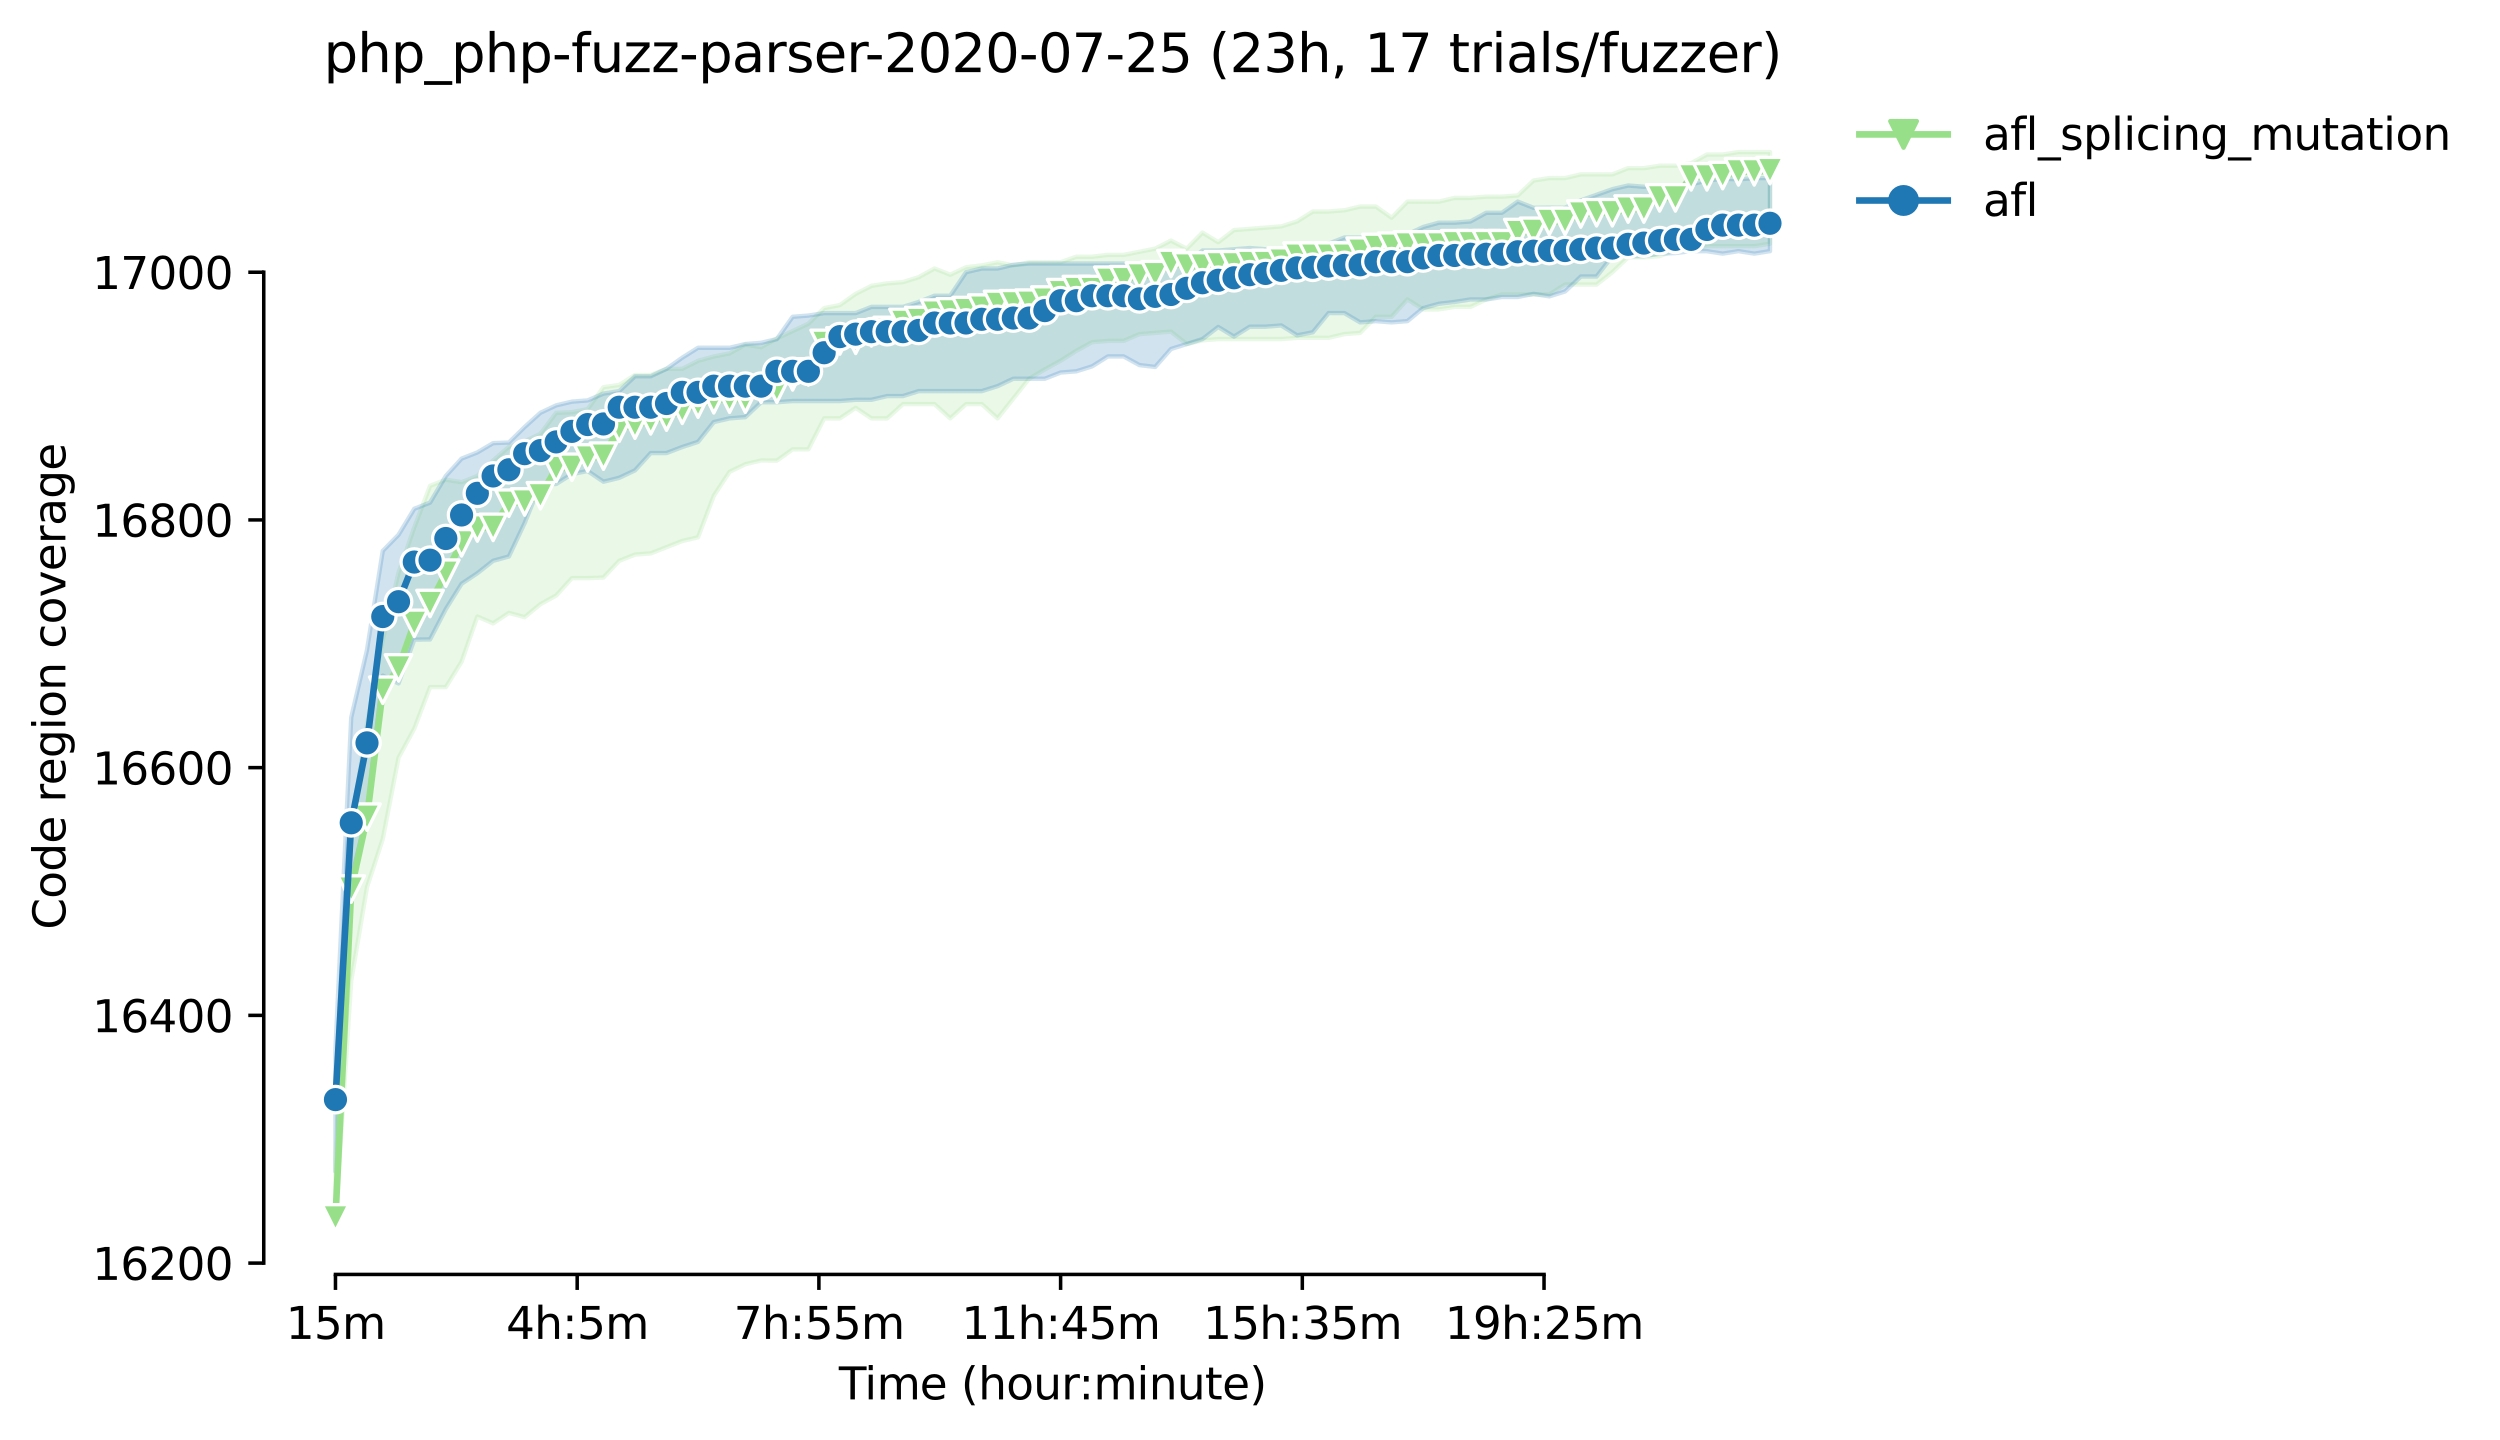 <?xml version="1.0" encoding="utf-8" standalone="no"?>
<!DOCTYPE svg PUBLIC "-//W3C//DTD SVG 1.1//EN"
  "http://www.w3.org/Graphics/SVG/1.1/DTD/svg11.dtd">
<svg height="325.986pt" version="1.1" viewBox="0 0 565.795 325.986" width="565.795pt" xmlns="http://www.w3.org/2000/svg" xmlns:xlink="http://www.w3.org/1999/xlink">
 <defs>
  <style type="text/css">*{stroke-linecap:butt;stroke-linejoin:round;}</style>
 </defs>
 <g id="figure_1">
  <g id="patch_1">
   <path d="M 0 325.986 
L 565.795 325.986 
L 565.795 0 
L 0 0 
z
" style="fill:#ffffff;"/>
  </g>
  <g id="axes_1">
   <g id="patch_2">
    <path d="M 59.691 288.43 
L 416.811 288.43 
L 416.811 22.318 
L 59.691 22.318 
z
" style="fill:#ffffff;"/>
   </g>
   <g id="PolyCollection_1">
    <defs>
     <path d="M 75.923 -63.668 
L 75.923 -49.652 
L 79.491 -104.035 
L 83.059 -125.2 
L 86.626 -136.115 
L 90.194 -154.494 
L 93.762 -161.081 
L 97.329 -170.472 
L 100.897 -170.472 
L 104.464 -176.219 
L 108.032 -186.451 
L 111.6 -184.909 
L 115.167 -187.281 
L 118.735 -186.31 
L 122.303 -189.254 
L 125.87 -191.216 
L 129.438 -195.141 
L 133.005 -195.141 
L 136.573 -195.281 
L 140.141 -199.065 
L 143.708 -200.467 
L 147.276 -200.747 
L 150.844 -202.149 
L 154.411 -203.55 
L 157.979 -204.391 
L 161.547 -213.782 
L 165.114 -219.206 
L 168.682 -220.93 
L 172.249 -221.771 
L 175.817 -221.736 
L 179.385 -224.294 
L 182.952 -224.294 
L 186.52 -231.302 
L 190.088 -231.302 
L 193.655 -233.685 
L 197.223 -231.302 
L 200.79 -231.302 
L 204.358 -234.526 
L 207.926 -234.526 
L 211.493 -234.526 
L 215.061 -231.302 
L 218.629 -234.526 
L 222.196 -234.526 
L 225.764 -231.302 
L 229.332 -235.788 
L 232.899 -240.273 
L 236.467 -242.375 
L 240.034 -244.338 
L 243.602 -246.58 
L 247.17 -248.542 
L 250.737 -248.823 
L 254.305 -248.823 
L 257.873 -250.365 
L 261.44 -250.645 
L 265.008 -250.925 
L 268.575 -248.122 
L 272.143 -248.963 
L 275.711 -249.243 
L 279.278 -249.243 
L 282.846 -249.243 
L 286.414 -249.243 
L 289.981 -249.243 
L 293.549 -249.524 
L 297.117 -249.524 
L 300.684 -249.524 
L 304.252 -250.365 
L 307.819 -250.645 
L 311.387 -254.289 
L 314.955 -254.289 
L 318.522 -258.214 
L 322.09 -255.971 
L 325.658 -255.971 
L 329.225 -256.532 
L 332.793 -256.532 
L 336.361 -258.214 
L 339.928 -259.335 
L 343.496 -259.335 
L 347.063 -259.335 
L 350.631 -259.335 
L 354.199 -261.578 
L 357.766 -261.578 
L 361.334 -261.578 
L 364.902 -264.381 
L 368.469 -267.745 
L 372.037 -267.745 
L 375.604 -268.025 
L 379.172 -269.427 
L 382.74 -269.427 
L 386.307 -270.268 
L 389.875 -270.268 
L 393.443 -270.268 
L 397.01 -270.268 
L 400.578 -270.828 
L 400.578 -291.572 
L 400.578 -291.572 
L 397.01 -291.572 
L 393.443 -291.572 
L 389.875 -291.012 
L 386.307 -291.012 
L 382.74 -289.049 
L 379.172 -288.489 
L 375.604 -288.489 
L 372.037 -287.928 
L 368.469 -287.928 
L 364.902 -286.526 
L 361.334 -286.526 
L 357.766 -286.526 
L 354.199 -285.685 
L 350.631 -285.685 
L 347.063 -285.125 
L 343.496 -281.761 
L 339.928 -281.481 
L 336.361 -281.481 
L 332.793 -281.2 
L 329.225 -281.2 
L 325.658 -280.359 
L 322.09 -280.359 
L 318.522 -280.359 
L 314.955 -276.715 
L 311.387 -279.238 
L 307.819 -279.238 
L 304.252 -278.397 
L 300.684 -278.117 
L 297.117 -278.117 
L 293.549 -275.874 
L 289.981 -274.753 
L 286.414 -274.472 
L 282.846 -274.192 
L 279.278 -273.912 
L 275.711 -271.165 
L 272.143 -273.351 
L 268.575 -269.707 
L 265.008 -271.533 
L 261.44 -269.707 
L 257.873 -269.006 
L 254.305 -268.305 
L 250.737 -268.305 
L 247.17 -267.885 
L 243.602 -267.885 
L 240.034 -266.644 
L 236.467 -266.623 
L 232.899 -266.623 
L 229.332 -265.923 
L 225.764 -266.623 
L 222.196 -265.923 
L 218.629 -265.502 
L 215.061 -263.82 
L 211.493 -265.222 
L 207.926 -263.259 
L 204.358 -262.138 
L 200.79 -261.858 
L 197.223 -261.297 
L 193.655 -259.475 
L 190.088 -256.952 
L 186.52 -256.251 
L 182.952 -252.747 
L 179.385 -251.065 
L 175.817 -249.383 
L 172.249 -247.421 
L 168.682 -247.989 
L 165.114 -246.02 
L 161.547 -245.319 
L 157.979 -244.338 
L 154.411 -242.515 
L 150.844 -242.515 
L 147.276 -241.114 
L 143.708 -241.114 
L 140.141 -238.871 
L 136.573 -238.353 
L 133.005 -233.405 
L 129.438 -232.704 
L 125.87 -232.564 
L 122.303 -227.812 
L 118.735 -226.116 
L 115.167 -224.855 
L 111.6 -221.771 
L 108.032 -218.267 
L 104.464 -216.866 
L 100.897 -217.426 
L 97.329 -216.025 
L 93.762 -206.634 
L 90.194 -196.402 
L 86.626 -181.124 
L 83.059 -162.343 
L 79.491 -138.655 
L 75.923 -63.668 
z
" id="mfbdc9bde8f" style="stroke:#98df8a;stroke-opacity:0.2;"/>
    </defs>
    <g clip-path="url(#pb429f8df55)">
     <use style="fill:#98df8a;fill-opacity:0.2;stroke:#98df8a;stroke-opacity:0.2;" x="0" xlink:href="#mfbdc9bde8f" y="325.986"/>
    </g>
   </g>
   <g id="PolyCollection_2">
    <defs>
     <path d="M 75.923 -88.617 
L 75.923 -60.865 
L 79.491 -126.882 
L 83.059 -141.879 
L 86.626 -173.065 
L 90.194 -171.313 
L 93.762 -181.223 
L 97.329 -181.265 
L 100.897 -188.133 
L 104.464 -193.869 
L 108.032 -196.251 
L 111.6 -199.065 
L 115.167 -200.046 
L 118.735 -207.605 
L 122.303 -216.445 
L 125.87 -216.445 
L 129.438 -218.688 
L 133.005 -219.389 
L 136.573 -216.964 
L 140.141 -217.847 
L 143.708 -219.529 
L 147.276 -223.453 
L 150.844 -223.453 
L 154.411 -224.82 
L 157.979 -225.976 
L 161.547 -230.462 
L 165.114 -231.302 
L 168.682 -231.583 
L 172.249 -234.947 
L 175.817 -234.947 
L 179.385 -235.227 
L 182.952 -235.227 
L 186.52 -235.227 
L 190.088 -235.227 
L 193.655 -235.507 
L 197.223 -235.507 
L 200.79 -236.348 
L 204.358 -236.348 
L 207.926 -237.47 
L 211.493 -237.47 
L 215.061 -237.47 
L 218.629 -237.47 
L 222.196 -237.47 
L 225.764 -238.591 
L 229.332 -240.273 
L 232.899 -240.273 
L 236.467 -240.273 
L 240.034 -241.674 
L 243.602 -241.955 
L 247.17 -243.076 
L 250.737 -245.319 
L 254.305 -245.319 
L 257.873 -243.356 
L 261.44 -242.936 
L 265.008 -247.001 
L 268.575 -248.122 
L 272.143 -249.243 
L 275.711 -251.987 
L 279.278 -249.804 
L 282.846 -252.047 
L 286.414 -252.047 
L 289.981 -252.327 
L 293.549 -250.084 
L 297.117 -250.785 
L 300.684 -255.13 
L 304.252 -255.13 
L 307.819 -253.028 
L 311.387 -253.301 
L 314.955 -253.028 
L 318.522 -253.308 
L 322.09 -256.251 
L 325.658 -257.233 
L 329.225 -257.653 
L 332.793 -258.214 
L 336.361 -258.214 
L 339.928 -258.774 
L 343.496 -258.774 
L 347.063 -259.472 
L 350.631 -258.914 
L 354.199 -260.018 
L 357.766 -263.4 
L 361.334 -263.4 
L 364.902 -268.025 
L 368.469 -268.025 
L 372.037 -268.025 
L 375.604 -268.586 
L 379.172 -268.722 
L 382.74 -269.146 
L 386.307 -269.132 
L 389.875 -268.586 
L 393.443 -269.146 
L 397.01 -268.586 
L 400.578 -269.143 
L 400.578 -285.685 
L 400.578 -285.685 
L 397.01 -285.685 
L 393.443 -285.405 
L 389.875 -285.545 
L 386.307 -285.125 
L 382.74 -284.284 
L 379.172 -283.723 
L 375.604 -284.003 
L 372.037 -283.723 
L 368.469 -284.003 
L 364.902 -283.163 
L 361.334 -281.901 
L 357.766 -280.64 
L 354.199 -278.968 
L 350.631 -279 
L 347.063 -278.958 
L 343.496 -280.359 
L 339.928 -277.836 
L 336.361 -277.836 
L 332.793 -275.874 
L 329.225 -275.594 
L 325.658 -275.594 
L 322.09 -274.613 
L 318.522 -272.931 
L 314.955 -271.809 
L 311.387 -272.23 
L 307.819 -272.23 
L 304.252 -272.23 
L 300.684 -270.828 
L 297.117 -270.688 
L 293.549 -270.131 
L 289.981 -268.064 
L 286.414 -269.577 
L 282.846 -269.847 
L 279.278 -269.567 
L 275.711 -269.286 
L 272.143 -269.286 
L 268.575 -266.343 
L 265.008 -266.623 
L 261.44 -266.343 
L 257.873 -265.923 
L 254.305 -266.343 
L 250.737 -266.343 
L 247.17 -266.343 
L 243.602 -266.343 
L 240.034 -266.343 
L 236.467 -266.343 
L 232.899 -266.343 
L 229.332 -266.063 
L 225.764 -265.222 
L 222.196 -265.222 
L 218.629 -264.381 
L 215.061 -259.055 
L 211.493 -259.055 
L 207.926 -257.653 
L 204.358 -256.532 
L 200.79 -256.532 
L 197.223 -256.532 
L 193.655 -255.13 
L 190.088 -255.13 
L 186.52 -255.13 
L 182.952 -254.569 
L 179.385 -254.289 
L 175.817 -249.243 
L 172.249 -248.402 
L 168.682 -248.122 
L 165.114 -247.281 
L 161.547 -247.281 
L 157.979 -247.281 
L 154.411 -245.038 
L 150.844 -242.515 
L 147.276 -240.834 
L 143.708 -240.834 
L 140.141 -237.47 
L 136.573 -236.909 
L 133.005 -235.367 
L 129.438 -235.087 
L 125.87 -234.246 
L 122.303 -232.564 
L 118.735 -229.34 
L 115.167 -225.836 
L 111.6 -225.696 
L 108.032 -223.594 
L 104.464 -222.192 
L 100.897 -218.267 
L 97.329 -212.24 
L 93.762 -210.842 
L 90.194 -204.952 
L 86.626 -201.308 
L 83.059 -178.882 
L 79.491 -163.604 
L 75.923 -88.617 
z
" id="mabe50bf322" style="stroke:#1f77b4;stroke-opacity:0.2;"/>
    </defs>
    <g clip-path="url(#pb429f8df55)">
     <use style="fill:#1f77b4;fill-opacity:0.2;stroke:#1f77b4;stroke-opacity:0.2;" x="0" xlink:href="#mabe50bf322" y="325.986"/>
    </g>
   </g>
   <g id="matplotlib.axis_1">
    <g id="xtick_1">
     <g id="line2d_1">
      <defs>
       <path d="M 0 0 
L 0 3.5 
" id="m3c4d8faba2" style="stroke:#000000;stroke-width:0.8;"/>
      </defs>
      <g>
       <use style="stroke:#000000;stroke-width:0.8;" x="75.923" xlink:href="#m3c4d8faba2" y="288.43"/>
      </g>
     </g>
     <g id="text_1">
      <!-- 15m -->
      <g transform="translate(64.691 303.029)scale(0.1 -0.1)">
       <defs>
        <path d="M 794 531 
L 1825 531 
L 1825 4091 
L 703 3866 
L 703 4441 
L 1819 4666 
L 2450 4666 
L 2450 531 
L 3481 531 
L 3481 0 
L 794 0 
L 794 531 
z
" id="DejaVuSans-31" transform="scale(0.016)"/>
        <path d="M 691 4666 
L 3169 4666 
L 3169 4134 
L 1269 4134 
L 1269 2991 
Q 1406 3038 1543 3061 
Q 1681 3084 1819 3084 
Q 2600 3084 3056 2656 
Q 3513 2228 3513 1497 
Q 3513 744 3044 326 
Q 2575 -91 1722 -91 
Q 1428 -91 1123 -41 
Q 819 9 494 109 
L 494 744 
Q 775 591 1075 516 
Q 1375 441 1709 441 
Q 2250 441 2565 725 
Q 2881 1009 2881 1497 
Q 2881 1984 2565 2268 
Q 2250 2553 1709 2553 
Q 1456 2553 1204 2497 
Q 953 2441 691 2322 
L 691 4666 
z
" id="DejaVuSans-35" transform="scale(0.016)"/>
        <path d="M 3328 2828 
Q 3544 3216 3844 3400 
Q 4144 3584 4550 3584 
Q 5097 3584 5394 3201 
Q 5691 2819 5691 2113 
L 5691 0 
L 5113 0 
L 5113 2094 
Q 5113 2597 4934 2840 
Q 4756 3084 4391 3084 
Q 3944 3084 3684 2787 
Q 3425 2491 3425 1978 
L 3425 0 
L 2847 0 
L 2847 2094 
Q 2847 2600 2669 2842 
Q 2491 3084 2119 3084 
Q 1678 3084 1418 2786 
Q 1159 2488 1159 1978 
L 1159 0 
L 581 0 
L 581 3500 
L 1159 3500 
L 1159 2956 
Q 1356 3278 1631 3431 
Q 1906 3584 2284 3584 
Q 2666 3584 2933 3390 
Q 3200 3197 3328 2828 
z
" id="DejaVuSans-6d" transform="scale(0.016)"/>
       </defs>
       <use xlink:href="#DejaVuSans-31"/>
       <use x="63.623" xlink:href="#DejaVuSans-35"/>
       <use x="127.246" xlink:href="#DejaVuSans-6d"/>
      </g>
     </g>
    </g>
    <g id="xtick_2">
     <g id="line2d_2">
      <g>
       <use style="stroke:#000000;stroke-width:0.8;" x="130.627" xlink:href="#m3c4d8faba2" y="288.43"/>
      </g>
     </g>
     <g id="text_2">
      <!-- 4h:5m -->
      <g transform="translate(114.541 303.029)scale(0.1 -0.1)">
       <defs>
        <path d="M 2419 4116 
L 825 1625 
L 2419 1625 
L 2419 4116 
z
M 2253 4666 
L 3047 4666 
L 3047 1625 
L 3713 1625 
L 3713 1100 
L 3047 1100 
L 3047 0 
L 2419 0 
L 2419 1100 
L 313 1100 
L 313 1709 
L 2253 4666 
z
" id="DejaVuSans-34" transform="scale(0.016)"/>
        <path d="M 3513 2113 
L 3513 0 
L 2938 0 
L 2938 2094 
Q 2938 2591 2744 2837 
Q 2550 3084 2163 3084 
Q 1697 3084 1428 2787 
Q 1159 2491 1159 1978 
L 1159 0 
L 581 0 
L 581 4863 
L 1159 4863 
L 1159 2956 
Q 1366 3272 1645 3428 
Q 1925 3584 2291 3584 
Q 2894 3584 3203 3211 
Q 3513 2838 3513 2113 
z
" id="DejaVuSans-68" transform="scale(0.016)"/>
        <path d="M 750 794 
L 1409 794 
L 1409 0 
L 750 0 
L 750 794 
z
M 750 3309 
L 1409 3309 
L 1409 2516 
L 750 2516 
L 750 3309 
z
" id="DejaVuSans-3a" transform="scale(0.016)"/>
       </defs>
       <use xlink:href="#DejaVuSans-34"/>
       <use x="63.623" xlink:href="#DejaVuSans-68"/>
       <use x="127.002" xlink:href="#DejaVuSans-3a"/>
       <use x="160.693" xlink:href="#DejaVuSans-35"/>
       <use x="224.316" xlink:href="#DejaVuSans-6d"/>
      </g>
     </g>
    </g>
    <g id="xtick_3">
     <g id="line2d_3">
      <g>
       <use style="stroke:#000000;stroke-width:0.8;" x="185.331" xlink:href="#m3c4d8faba2" y="288.43"/>
      </g>
     </g>
     <g id="text_3">
      <!-- 7h:55m -->
      <g transform="translate(166.064 303.029)scale(0.1 -0.1)">
       <defs>
        <path d="M 525 4666 
L 3525 4666 
L 3525 4397 
L 1831 0 
L 1172 0 
L 2766 4134 
L 525 4134 
L 525 4666 
z
" id="DejaVuSans-37" transform="scale(0.016)"/>
       </defs>
       <use xlink:href="#DejaVuSans-37"/>
       <use x="63.623" xlink:href="#DejaVuSans-68"/>
       <use x="127.002" xlink:href="#DejaVuSans-3a"/>
       <use x="160.693" xlink:href="#DejaVuSans-35"/>
       <use x="224.316" xlink:href="#DejaVuSans-35"/>
       <use x="287.939" xlink:href="#DejaVuSans-6d"/>
      </g>
     </g>
    </g>
    <g id="xtick_4">
     <g id="line2d_4">
      <g>
       <use style="stroke:#000000;stroke-width:0.8;" x="240.034" xlink:href="#m3c4d8faba2" y="288.43"/>
      </g>
     </g>
     <g id="text_4">
      <!-- 11h:45m -->
      <g transform="translate(217.586 303.029)scale(0.1 -0.1)">
       <use xlink:href="#DejaVuSans-31"/>
       <use x="63.623" xlink:href="#DejaVuSans-31"/>
       <use x="127.246" xlink:href="#DejaVuSans-68"/>
       <use x="190.625" xlink:href="#DejaVuSans-3a"/>
       <use x="224.316" xlink:href="#DejaVuSans-34"/>
       <use x="287.939" xlink:href="#DejaVuSans-35"/>
       <use x="351.562" xlink:href="#DejaVuSans-6d"/>
      </g>
     </g>
    </g>
    <g id="xtick_5">
     <g id="line2d_5">
      <g>
       <use style="stroke:#000000;stroke-width:0.8;" x="294.738" xlink:href="#m3c4d8faba2" y="288.43"/>
      </g>
     </g>
     <g id="text_5">
      <!-- 15h:35m -->
      <g transform="translate(272.29 303.029)scale(0.1 -0.1)">
       <defs>
        <path d="M 2597 2516 
Q 3050 2419 3304 2112 
Q 3559 1806 3559 1356 
Q 3559 666 3084 287 
Q 2609 -91 1734 -91 
Q 1441 -91 1130 -33 
Q 819 25 488 141 
L 488 750 
Q 750 597 1062 519 
Q 1375 441 1716 441 
Q 2309 441 2620 675 
Q 2931 909 2931 1356 
Q 2931 1769 2642 2001 
Q 2353 2234 1838 2234 
L 1294 2234 
L 1294 2753 
L 1863 2753 
Q 2328 2753 2575 2939 
Q 2822 3125 2822 3475 
Q 2822 3834 2567 4026 
Q 2313 4219 1838 4219 
Q 1578 4219 1281 4162 
Q 984 4106 628 3988 
L 628 4550 
Q 988 4650 1302 4700 
Q 1616 4750 1894 4750 
Q 2613 4750 3031 4423 
Q 3450 4097 3450 3541 
Q 3450 3153 3228 2886 
Q 3006 2619 2597 2516 
z
" id="DejaVuSans-33" transform="scale(0.016)"/>
       </defs>
       <use xlink:href="#DejaVuSans-31"/>
       <use x="63.623" xlink:href="#DejaVuSans-35"/>
       <use x="127.246" xlink:href="#DejaVuSans-68"/>
       <use x="190.625" xlink:href="#DejaVuSans-3a"/>
       <use x="224.316" xlink:href="#DejaVuSans-33"/>
       <use x="287.939" xlink:href="#DejaVuSans-35"/>
       <use x="351.562" xlink:href="#DejaVuSans-6d"/>
      </g>
     </g>
    </g>
    <g id="xtick_6">
     <g id="line2d_6">
      <g>
       <use style="stroke:#000000;stroke-width:0.8;" x="349.442" xlink:href="#m3c4d8faba2" y="288.43"/>
      </g>
     </g>
     <g id="text_6">
      <!-- 19h:25m -->
      <g transform="translate(326.993 303.029)scale(0.1 -0.1)">
       <defs>
        <path d="M 703 97 
L 703 672 
Q 941 559 1184 500 
Q 1428 441 1663 441 
Q 2288 441 2617 861 
Q 2947 1281 2994 2138 
Q 2813 1869 2534 1725 
Q 2256 1581 1919 1581 
Q 1219 1581 811 2004 
Q 403 2428 403 3163 
Q 403 3881 828 4315 
Q 1253 4750 1959 4750 
Q 2769 4750 3195 4129 
Q 3622 3509 3622 2328 
Q 3622 1225 3098 567 
Q 2575 -91 1691 -91 
Q 1453 -91 1209 -44 
Q 966 3 703 97 
z
M 1959 2075 
Q 2384 2075 2632 2365 
Q 2881 2656 2881 3163 
Q 2881 3666 2632 3958 
Q 2384 4250 1959 4250 
Q 1534 4250 1286 3958 
Q 1038 3666 1038 3163 
Q 1038 2656 1286 2365 
Q 1534 2075 1959 2075 
z
" id="DejaVuSans-39" transform="scale(0.016)"/>
        <path d="M 1228 531 
L 3431 531 
L 3431 0 
L 469 0 
L 469 531 
Q 828 903 1448 1529 
Q 2069 2156 2228 2338 
Q 2531 2678 2651 2914 
Q 2772 3150 2772 3378 
Q 2772 3750 2511 3984 
Q 2250 4219 1831 4219 
Q 1534 4219 1204 4116 
Q 875 4013 500 3803 
L 500 4441 
Q 881 4594 1212 4672 
Q 1544 4750 1819 4750 
Q 2544 4750 2975 4387 
Q 3406 4025 3406 3419 
Q 3406 3131 3298 2873 
Q 3191 2616 2906 2266 
Q 2828 2175 2409 1742 
Q 1991 1309 1228 531 
z
" id="DejaVuSans-32" transform="scale(0.016)"/>
       </defs>
       <use xlink:href="#DejaVuSans-31"/>
       <use x="63.623" xlink:href="#DejaVuSans-39"/>
       <use x="127.246" xlink:href="#DejaVuSans-68"/>
       <use x="190.625" xlink:href="#DejaVuSans-3a"/>
       <use x="224.316" xlink:href="#DejaVuSans-32"/>
       <use x="287.939" xlink:href="#DejaVuSans-35"/>
       <use x="351.562" xlink:href="#DejaVuSans-6d"/>
      </g>
     </g>
    </g>
    <g id="text_7">
     <!-- Time (hour:minute) -->
     <g transform="translate(189.844 316.707)scale(0.1 -0.1)">
      <defs>
       <path d="M -19 4666 
L 3928 4666 
L 3928 4134 
L 2272 4134 
L 2272 0 
L 1638 0 
L 1638 4134 
L -19 4134 
L -19 4666 
z
" id="DejaVuSans-54" transform="scale(0.016)"/>
       <path d="M 603 3500 
L 1178 3500 
L 1178 0 
L 603 0 
L 603 3500 
z
M 603 4863 
L 1178 4863 
L 1178 4134 
L 603 4134 
L 603 4863 
z
" id="DejaVuSans-69" transform="scale(0.016)"/>
       <path d="M 3597 1894 
L 3597 1613 
L 953 1613 
Q 991 1019 1311 708 
Q 1631 397 2203 397 
Q 2534 397 2845 478 
Q 3156 559 3463 722 
L 3463 178 
Q 3153 47 2828 -22 
Q 2503 -91 2169 -91 
Q 1331 -91 842 396 
Q 353 884 353 1716 
Q 353 2575 817 3079 
Q 1281 3584 2069 3584 
Q 2775 3584 3186 3129 
Q 3597 2675 3597 1894 
z
M 3022 2063 
Q 3016 2534 2758 2815 
Q 2500 3097 2075 3097 
Q 1594 3097 1305 2825 
Q 1016 2553 972 2059 
L 3022 2063 
z
" id="DejaVuSans-65" transform="scale(0.016)"/>
       <path id="DejaVuSans-20" transform="scale(0.016)"/>
       <path d="M 1984 4856 
Q 1566 4138 1362 3434 
Q 1159 2731 1159 2009 
Q 1159 1288 1364 580 
Q 1569 -128 1984 -844 
L 1484 -844 
Q 1016 -109 783 600 
Q 550 1309 550 2009 
Q 550 2706 781 3412 
Q 1013 4119 1484 4856 
L 1984 4856 
z
" id="DejaVuSans-28" transform="scale(0.016)"/>
       <path d="M 1959 3097 
Q 1497 3097 1228 2736 
Q 959 2375 959 1747 
Q 959 1119 1226 758 
Q 1494 397 1959 397 
Q 2419 397 2687 759 
Q 2956 1122 2956 1747 
Q 2956 2369 2687 2733 
Q 2419 3097 1959 3097 
z
M 1959 3584 
Q 2709 3584 3137 3096 
Q 3566 2609 3566 1747 
Q 3566 888 3137 398 
Q 2709 -91 1959 -91 
Q 1206 -91 779 398 
Q 353 888 353 1747 
Q 353 2609 779 3096 
Q 1206 3584 1959 3584 
z
" id="DejaVuSans-6f" transform="scale(0.016)"/>
       <path d="M 544 1381 
L 544 3500 
L 1119 3500 
L 1119 1403 
Q 1119 906 1312 657 
Q 1506 409 1894 409 
Q 2359 409 2629 706 
Q 2900 1003 2900 1516 
L 2900 3500 
L 3475 3500 
L 3475 0 
L 2900 0 
L 2900 538 
Q 2691 219 2414 64 
Q 2138 -91 1772 -91 
Q 1169 -91 856 284 
Q 544 659 544 1381 
z
M 1991 3584 
L 1991 3584 
z
" id="DejaVuSans-75" transform="scale(0.016)"/>
       <path d="M 2631 2963 
Q 2534 3019 2420 3045 
Q 2306 3072 2169 3072 
Q 1681 3072 1420 2755 
Q 1159 2438 1159 1844 
L 1159 0 
L 581 0 
L 581 3500 
L 1159 3500 
L 1159 2956 
Q 1341 3275 1631 3429 
Q 1922 3584 2338 3584 
Q 2397 3584 2469 3576 
Q 2541 3569 2628 3553 
L 2631 2963 
z
" id="DejaVuSans-72" transform="scale(0.016)"/>
       <path d="M 3513 2113 
L 3513 0 
L 2938 0 
L 2938 2094 
Q 2938 2591 2744 2837 
Q 2550 3084 2163 3084 
Q 1697 3084 1428 2787 
Q 1159 2491 1159 1978 
L 1159 0 
L 581 0 
L 581 3500 
L 1159 3500 
L 1159 2956 
Q 1366 3272 1645 3428 
Q 1925 3584 2291 3584 
Q 2894 3584 3203 3211 
Q 3513 2838 3513 2113 
z
" id="DejaVuSans-6e" transform="scale(0.016)"/>
       <path d="M 1172 4494 
L 1172 3500 
L 2356 3500 
L 2356 3053 
L 1172 3053 
L 1172 1153 
Q 1172 725 1289 603 
Q 1406 481 1766 481 
L 2356 481 
L 2356 0 
L 1766 0 
Q 1100 0 847 248 
Q 594 497 594 1153 
L 594 3053 
L 172 3053 
L 172 3500 
L 594 3500 
L 594 4494 
L 1172 4494 
z
" id="DejaVuSans-74" transform="scale(0.016)"/>
       <path d="M 513 4856 
L 1013 4856 
Q 1481 4119 1714 3412 
Q 1947 2706 1947 2009 
Q 1947 1309 1714 600 
Q 1481 -109 1013 -844 
L 513 -844 
Q 928 -128 1133 580 
Q 1338 1288 1338 2009 
Q 1338 2731 1133 3434 
Q 928 4138 513 4856 
z
" id="DejaVuSans-29" transform="scale(0.016)"/>
      </defs>
      <use xlink:href="#DejaVuSans-54"/>
      <use x="57.959" xlink:href="#DejaVuSans-69"/>
      <use x="85.742" xlink:href="#DejaVuSans-6d"/>
      <use x="183.154" xlink:href="#DejaVuSans-65"/>
      <use x="244.678" xlink:href="#DejaVuSans-20"/>
      <use x="276.465" xlink:href="#DejaVuSans-28"/>
      <use x="315.479" xlink:href="#DejaVuSans-68"/>
      <use x="378.857" xlink:href="#DejaVuSans-6f"/>
      <use x="440.039" xlink:href="#DejaVuSans-75"/>
      <use x="503.418" xlink:href="#DejaVuSans-72"/>
      <use x="542.781" xlink:href="#DejaVuSans-3a"/>
      <use x="576.473" xlink:href="#DejaVuSans-6d"/>
      <use x="673.885" xlink:href="#DejaVuSans-69"/>
      <use x="701.668" xlink:href="#DejaVuSans-6e"/>
      <use x="765.047" xlink:href="#DejaVuSans-75"/>
      <use x="828.426" xlink:href="#DejaVuSans-74"/>
      <use x="867.635" xlink:href="#DejaVuSans-65"/>
      <use x="929.158" xlink:href="#DejaVuSans-29"/>
     </g>
    </g>
   </g>
   <g id="matplotlib.axis_2">
    <g id="ytick_1">
     <g id="line2d_7">
      <defs>
       <path d="M 0 0 
L -3.5 0 
" id="m11b1ca5812" style="stroke:#000000;stroke-width:0.8;"/>
      </defs>
      <g>
       <use style="stroke:#000000;stroke-width:0.8;" x="59.691" xlink:href="#m11b1ca5812" y="285.865"/>
      </g>
     </g>
     <g id="text_8">
      <!-- 16200 -->
      <g transform="translate(20.878 289.664)scale(0.1 -0.1)">
       <defs>
        <path d="M 2113 2584 
Q 1688 2584 1439 2293 
Q 1191 2003 1191 1497 
Q 1191 994 1439 701 
Q 1688 409 2113 409 
Q 2538 409 2786 701 
Q 3034 994 3034 1497 
Q 3034 2003 2786 2293 
Q 2538 2584 2113 2584 
z
M 3366 4563 
L 3366 3988 
Q 3128 4100 2886 4159 
Q 2644 4219 2406 4219 
Q 1781 4219 1451 3797 
Q 1122 3375 1075 2522 
Q 1259 2794 1537 2939 
Q 1816 3084 2150 3084 
Q 2853 3084 3261 2657 
Q 3669 2231 3669 1497 
Q 3669 778 3244 343 
Q 2819 -91 2113 -91 
Q 1303 -91 875 529 
Q 447 1150 447 2328 
Q 447 3434 972 4092 
Q 1497 4750 2381 4750 
Q 2619 4750 2861 4703 
Q 3103 4656 3366 4563 
z
" id="DejaVuSans-36" transform="scale(0.016)"/>
        <path d="M 2034 4250 
Q 1547 4250 1301 3770 
Q 1056 3291 1056 2328 
Q 1056 1369 1301 889 
Q 1547 409 2034 409 
Q 2525 409 2770 889 
Q 3016 1369 3016 2328 
Q 3016 3291 2770 3770 
Q 2525 4250 2034 4250 
z
M 2034 4750 
Q 2819 4750 3233 4129 
Q 3647 3509 3647 2328 
Q 3647 1150 3233 529 
Q 2819 -91 2034 -91 
Q 1250 -91 836 529 
Q 422 1150 422 2328 
Q 422 3509 836 4129 
Q 1250 4750 2034 4750 
z
" id="DejaVuSans-30" transform="scale(0.016)"/>
       </defs>
       <use xlink:href="#DejaVuSans-31"/>
       <use x="63.623" xlink:href="#DejaVuSans-36"/>
       <use x="127.246" xlink:href="#DejaVuSans-32"/>
       <use x="190.869" xlink:href="#DejaVuSans-30"/>
       <use x="254.492" xlink:href="#DejaVuSans-30"/>
      </g>
     </g>
    </g>
    <g id="ytick_2">
     <g id="line2d_8">
      <g>
       <use style="stroke:#000000;stroke-width:0.8;" x="59.691" xlink:href="#m11b1ca5812" y="229.8"/>
      </g>
     </g>
     <g id="text_9">
      <!-- 16400 -->
      <g transform="translate(20.878 233.599)scale(0.1 -0.1)">
       <use xlink:href="#DejaVuSans-31"/>
       <use x="63.623" xlink:href="#DejaVuSans-36"/>
       <use x="127.246" xlink:href="#DejaVuSans-34"/>
       <use x="190.869" xlink:href="#DejaVuSans-30"/>
       <use x="254.492" xlink:href="#DejaVuSans-30"/>
      </g>
     </g>
    </g>
    <g id="ytick_3">
     <g id="line2d_9">
      <g>
       <use style="stroke:#000000;stroke-width:0.8;" x="59.691" xlink:href="#m11b1ca5812" y="173.735"/>
      </g>
     </g>
     <g id="text_10">
      <!-- 16600 -->
      <g transform="translate(20.878 177.535)scale(0.1 -0.1)">
       <use xlink:href="#DejaVuSans-31"/>
       <use x="63.623" xlink:href="#DejaVuSans-36"/>
       <use x="127.246" xlink:href="#DejaVuSans-36"/>
       <use x="190.869" xlink:href="#DejaVuSans-30"/>
       <use x="254.492" xlink:href="#DejaVuSans-30"/>
      </g>
     </g>
    </g>
    <g id="ytick_4">
     <g id="line2d_10">
      <g>
       <use style="stroke:#000000;stroke-width:0.8;" x="59.691" xlink:href="#m11b1ca5812" y="117.67"/>
      </g>
     </g>
     <g id="text_11">
      <!-- 16800 -->
      <g transform="translate(20.878 121.47)scale(0.1 -0.1)">
       <defs>
        <path d="M 2034 2216 
Q 1584 2216 1326 1975 
Q 1069 1734 1069 1313 
Q 1069 891 1326 650 
Q 1584 409 2034 409 
Q 2484 409 2743 651 
Q 3003 894 3003 1313 
Q 3003 1734 2745 1975 
Q 2488 2216 2034 2216 
z
M 1403 2484 
Q 997 2584 770 2862 
Q 544 3141 544 3541 
Q 544 4100 942 4425 
Q 1341 4750 2034 4750 
Q 2731 4750 3128 4425 
Q 3525 4100 3525 3541 
Q 3525 3141 3298 2862 
Q 3072 2584 2669 2484 
Q 3125 2378 3379 2068 
Q 3634 1759 3634 1313 
Q 3634 634 3220 271 
Q 2806 -91 2034 -91 
Q 1263 -91 848 271 
Q 434 634 434 1313 
Q 434 1759 690 2068 
Q 947 2378 1403 2484 
z
M 1172 3481 
Q 1172 3119 1398 2916 
Q 1625 2713 2034 2713 
Q 2441 2713 2670 2916 
Q 2900 3119 2900 3481 
Q 2900 3844 2670 4047 
Q 2441 4250 2034 4250 
Q 1625 4250 1398 4047 
Q 1172 3844 1172 3481 
z
" id="DejaVuSans-38" transform="scale(0.016)"/>
       </defs>
       <use xlink:href="#DejaVuSans-31"/>
       <use x="63.623" xlink:href="#DejaVuSans-36"/>
       <use x="127.246" xlink:href="#DejaVuSans-38"/>
       <use x="190.869" xlink:href="#DejaVuSans-30"/>
       <use x="254.492" xlink:href="#DejaVuSans-30"/>
      </g>
     </g>
    </g>
    <g id="ytick_5">
     <g id="line2d_11">
      <g>
       <use style="stroke:#000000;stroke-width:0.8;" x="59.691" xlink:href="#m11b1ca5812" y="61.606"/>
      </g>
     </g>
     <g id="text_12">
      <!-- 17000 -->
      <g transform="translate(20.878 65.405)scale(0.1 -0.1)">
       <use xlink:href="#DejaVuSans-31"/>
       <use x="63.623" xlink:href="#DejaVuSans-37"/>
       <use x="127.246" xlink:href="#DejaVuSans-30"/>
       <use x="190.869" xlink:href="#DejaVuSans-30"/>
       <use x="254.492" xlink:href="#DejaVuSans-30"/>
      </g>
     </g>
    </g>
    <g id="text_13">
     <!-- Code region coverage -->
     <g transform="translate(14.798 210.38)rotate(-90)scale(0.1 -0.1)">
      <defs>
       <path d="M 4122 4306 
L 4122 3641 
Q 3803 3938 3442 4084 
Q 3081 4231 2675 4231 
Q 1875 4231 1450 3742 
Q 1025 3253 1025 2328 
Q 1025 1406 1450 917 
Q 1875 428 2675 428 
Q 3081 428 3442 575 
Q 3803 722 4122 1019 
L 4122 359 
Q 3791 134 3420 21 
Q 3050 -91 2638 -91 
Q 1578 -91 968 557 
Q 359 1206 359 2328 
Q 359 3453 968 4101 
Q 1578 4750 2638 4750 
Q 3056 4750 3426 4639 
Q 3797 4528 4122 4306 
z
" id="DejaVuSans-43" transform="scale(0.016)"/>
       <path d="M 2906 2969 
L 2906 4863 
L 3481 4863 
L 3481 0 
L 2906 0 
L 2906 525 
Q 2725 213 2448 61 
Q 2172 -91 1784 -91 
Q 1150 -91 751 415 
Q 353 922 353 1747 
Q 353 2572 751 3078 
Q 1150 3584 1784 3584 
Q 2172 3584 2448 3432 
Q 2725 3281 2906 2969 
z
M 947 1747 
Q 947 1113 1208 752 
Q 1469 391 1925 391 
Q 2381 391 2643 752 
Q 2906 1113 2906 1747 
Q 2906 2381 2643 2742 
Q 2381 3103 1925 3103 
Q 1469 3103 1208 2742 
Q 947 2381 947 1747 
z
" id="DejaVuSans-64" transform="scale(0.016)"/>
       <path d="M 2906 1791 
Q 2906 2416 2648 2759 
Q 2391 3103 1925 3103 
Q 1463 3103 1205 2759 
Q 947 2416 947 1791 
Q 947 1169 1205 825 
Q 1463 481 1925 481 
Q 2391 481 2648 825 
Q 2906 1169 2906 1791 
z
M 3481 434 
Q 3481 -459 3084 -895 
Q 2688 -1331 1869 -1331 
Q 1566 -1331 1297 -1286 
Q 1028 -1241 775 -1147 
L 775 -588 
Q 1028 -725 1275 -790 
Q 1522 -856 1778 -856 
Q 2344 -856 2625 -561 
Q 2906 -266 2906 331 
L 2906 616 
Q 2728 306 2450 153 
Q 2172 0 1784 0 
Q 1141 0 747 490 
Q 353 981 353 1791 
Q 353 2603 747 3093 
Q 1141 3584 1784 3584 
Q 2172 3584 2450 3431 
Q 2728 3278 2906 2969 
L 2906 3500 
L 3481 3500 
L 3481 434 
z
" id="DejaVuSans-67" transform="scale(0.016)"/>
       <path d="M 3122 3366 
L 3122 2828 
Q 2878 2963 2633 3030 
Q 2388 3097 2138 3097 
Q 1578 3097 1268 2742 
Q 959 2388 959 1747 
Q 959 1106 1268 751 
Q 1578 397 2138 397 
Q 2388 397 2633 464 
Q 2878 531 3122 666 
L 3122 134 
Q 2881 22 2623 -34 
Q 2366 -91 2075 -91 
Q 1284 -91 818 406 
Q 353 903 353 1747 
Q 353 2603 823 3093 
Q 1294 3584 2113 3584 
Q 2378 3584 2631 3529 
Q 2884 3475 3122 3366 
z
" id="DejaVuSans-63" transform="scale(0.016)"/>
       <path d="M 191 3500 
L 800 3500 
L 1894 563 
L 2988 3500 
L 3597 3500 
L 2284 0 
L 1503 0 
L 191 3500 
z
" id="DejaVuSans-76" transform="scale(0.016)"/>
       <path d="M 2194 1759 
Q 1497 1759 1228 1600 
Q 959 1441 959 1056 
Q 959 750 1161 570 
Q 1363 391 1709 391 
Q 2188 391 2477 730 
Q 2766 1069 2766 1631 
L 2766 1759 
L 2194 1759 
z
M 3341 1997 
L 3341 0 
L 2766 0 
L 2766 531 
Q 2569 213 2275 61 
Q 1981 -91 1556 -91 
Q 1019 -91 701 211 
Q 384 513 384 1019 
Q 384 1609 779 1909 
Q 1175 2209 1959 2209 
L 2766 2209 
L 2766 2266 
Q 2766 2663 2505 2880 
Q 2244 3097 1772 3097 
Q 1472 3097 1187 3025 
Q 903 2953 641 2809 
L 641 3341 
Q 956 3463 1253 3523 
Q 1550 3584 1831 3584 
Q 2591 3584 2966 3190 
Q 3341 2797 3341 1997 
z
" id="DejaVuSans-61" transform="scale(0.016)"/>
      </defs>
      <use xlink:href="#DejaVuSans-43"/>
      <use x="69.824" xlink:href="#DejaVuSans-6f"/>
      <use x="131.006" xlink:href="#DejaVuSans-64"/>
      <use x="194.482" xlink:href="#DejaVuSans-65"/>
      <use x="256.006" xlink:href="#DejaVuSans-20"/>
      <use x="287.793" xlink:href="#DejaVuSans-72"/>
      <use x="326.656" xlink:href="#DejaVuSans-65"/>
      <use x="388.18" xlink:href="#DejaVuSans-67"/>
      <use x="451.656" xlink:href="#DejaVuSans-69"/>
      <use x="479.439" xlink:href="#DejaVuSans-6f"/>
      <use x="540.621" xlink:href="#DejaVuSans-6e"/>
      <use x="604" xlink:href="#DejaVuSans-20"/>
      <use x="635.787" xlink:href="#DejaVuSans-63"/>
      <use x="690.768" xlink:href="#DejaVuSans-6f"/>
      <use x="751.949" xlink:href="#DejaVuSans-76"/>
      <use x="811.129" xlink:href="#DejaVuSans-65"/>
      <use x="872.652" xlink:href="#DejaVuSans-72"/>
      <use x="913.766" xlink:href="#DejaVuSans-61"/>
      <use x="975.045" xlink:href="#DejaVuSans-67"/>
      <use x="1038.521" xlink:href="#DejaVuSans-65"/>
     </g>
    </g>
   </g>
   <g id="line2d_12">
    <path clip-path="url(#pb429f8df55)" d="M 75.923 275.633 
L 79.491 201.207 
L 83.059 184.948 
L 86.626 156.215 
L 90.194 151.169 
L 93.762 141.078 
L 97.329 136.592 
L 100.897 129.724 
L 104.464 122.856 
L 108.032 119.493 
L 111.6 119.352 
L 115.167 113.886 
L 118.735 113.606 
L 122.303 112.204 
L 125.87 106.037 
L 129.438 105.757 
L 133.005 103.654 
L 136.573 103.234 
L 140.141 96.926 
L 143.708 96.226 
L 147.276 95.245 
L 150.844 94.404 
L 154.411 92.862 
L 157.979 91.46 
L 161.547 90.479 
L 165.114 90.339 
L 168.682 90.339 
L 172.249 88.096 
L 175.817 88.096 
L 179.385 85.293 
L 182.952 84.172 
L 186.52 77.724 
L 190.088 77.164 
L 193.655 77.023 
L 197.223 75.341 
L 200.79 74.781 
L 204.358 72.959 
L 207.926 72.538 
L 211.493 70.856 
L 215.061 70.576 
L 218.629 70.296 
L 222.196 69.735 
L 225.764 68.894 
L 229.332 68.754 
L 232.899 68.614 
L 236.467 67.913 
L 240.034 66.231 
L 243.602 65.53 
L 247.17 65.53 
L 250.737 63.428 
L 254.305 63.288 
L 257.873 62.447 
L 261.44 62.166 
L 265.008 59.643 
L 268.575 60.204 
L 272.143 60.204 
L 275.711 59.924 
L 279.278 59.924 
L 282.846 59.643 
L 286.414 59.643 
L 289.981 59.083 
L 293.549 57.961 
L 297.117 57.961 
L 300.684 57.961 
L 304.252 57.961 
L 307.819 56.84 
L 311.387 55.999 
L 314.955 55.719 
L 318.522 55.438 
L 322.09 55.438 
L 325.658 55.438 
L 329.225 55.158 
L 332.793 55.158 
L 336.361 55.158 
L 339.928 55.158 
L 343.496 52.635 
L 347.063 52.355 
L 350.631 50.112 
L 354.199 50.112 
L 357.766 48.43 
L 361.334 48.15 
L 364.902 48.15 
L 368.469 47.309 
L 372.037 47.309 
L 375.604 44.786 
L 379.172 44.786 
L 382.74 40.021 
L 386.307 40.021 
L 389.875 39.74 
L 393.443 38.899 
L 397.01 38.899 
L 400.578 38.619 
" style="fill:none;stroke:#98df8a;stroke-linecap:square;stroke-width:1.5;"/>
    <defs>
     <path d="M -0 3 
L 3 -3 
L -3 -3 
z
" id="m37ace19b22" style="stroke:#ffffff;stroke-linejoin:miter;stroke-width:0.75;"/>
    </defs>
    <g clip-path="url(#pb429f8df55)">
     <use style="fill:#98df8a;stroke:#ffffff;stroke-linejoin:miter;stroke-width:0.75;" x="75.923" xlink:href="#m37ace19b22" y="275.633"/>
     <use style="fill:#98df8a;stroke:#ffffff;stroke-linejoin:miter;stroke-width:0.75;" x="79.491" xlink:href="#m37ace19b22" y="201.207"/>
     <use style="fill:#98df8a;stroke:#ffffff;stroke-linejoin:miter;stroke-width:0.75;" x="83.059" xlink:href="#m37ace19b22" y="184.948"/>
     <use style="fill:#98df8a;stroke:#ffffff;stroke-linejoin:miter;stroke-width:0.75;" x="86.626" xlink:href="#m37ace19b22" y="156.215"/>
     <use style="fill:#98df8a;stroke:#ffffff;stroke-linejoin:miter;stroke-width:0.75;" x="90.194" xlink:href="#m37ace19b22" y="151.169"/>
     <use style="fill:#98df8a;stroke:#ffffff;stroke-linejoin:miter;stroke-width:0.75;" x="93.762" xlink:href="#m37ace19b22" y="141.078"/>
     <use style="fill:#98df8a;stroke:#ffffff;stroke-linejoin:miter;stroke-width:0.75;" x="97.329" xlink:href="#m37ace19b22" y="136.592"/>
     <use style="fill:#98df8a;stroke:#ffffff;stroke-linejoin:miter;stroke-width:0.75;" x="100.897" xlink:href="#m37ace19b22" y="129.724"/>
     <use style="fill:#98df8a;stroke:#ffffff;stroke-linejoin:miter;stroke-width:0.75;" x="104.464" xlink:href="#m37ace19b22" y="122.856"/>
     <use style="fill:#98df8a;stroke:#ffffff;stroke-linejoin:miter;stroke-width:0.75;" x="108.032" xlink:href="#m37ace19b22" y="119.493"/>
     <use style="fill:#98df8a;stroke:#ffffff;stroke-linejoin:miter;stroke-width:0.75;" x="111.6" xlink:href="#m37ace19b22" y="119.352"/>
     <use style="fill:#98df8a;stroke:#ffffff;stroke-linejoin:miter;stroke-width:0.75;" x="115.167" xlink:href="#m37ace19b22" y="113.886"/>
     <use style="fill:#98df8a;stroke:#ffffff;stroke-linejoin:miter;stroke-width:0.75;" x="118.735" xlink:href="#m37ace19b22" y="113.606"/>
     <use style="fill:#98df8a;stroke:#ffffff;stroke-linejoin:miter;stroke-width:0.75;" x="122.303" xlink:href="#m37ace19b22" y="112.204"/>
     <use style="fill:#98df8a;stroke:#ffffff;stroke-linejoin:miter;stroke-width:0.75;" x="125.87" xlink:href="#m37ace19b22" y="106.037"/>
     <use style="fill:#98df8a;stroke:#ffffff;stroke-linejoin:miter;stroke-width:0.75;" x="129.438" xlink:href="#m37ace19b22" y="105.757"/>
     <use style="fill:#98df8a;stroke:#ffffff;stroke-linejoin:miter;stroke-width:0.75;" x="133.005" xlink:href="#m37ace19b22" y="103.654"/>
     <use style="fill:#98df8a;stroke:#ffffff;stroke-linejoin:miter;stroke-width:0.75;" x="136.573" xlink:href="#m37ace19b22" y="103.234"/>
     <use style="fill:#98df8a;stroke:#ffffff;stroke-linejoin:miter;stroke-width:0.75;" x="140.141" xlink:href="#m37ace19b22" y="96.926"/>
     <use style="fill:#98df8a;stroke:#ffffff;stroke-linejoin:miter;stroke-width:0.75;" x="143.708" xlink:href="#m37ace19b22" y="96.226"/>
     <use style="fill:#98df8a;stroke:#ffffff;stroke-linejoin:miter;stroke-width:0.75;" x="147.276" xlink:href="#m37ace19b22" y="95.245"/>
     <use style="fill:#98df8a;stroke:#ffffff;stroke-linejoin:miter;stroke-width:0.75;" x="150.844" xlink:href="#m37ace19b22" y="94.404"/>
     <use style="fill:#98df8a;stroke:#ffffff;stroke-linejoin:miter;stroke-width:0.75;" x="154.411" xlink:href="#m37ace19b22" y="92.862"/>
     <use style="fill:#98df8a;stroke:#ffffff;stroke-linejoin:miter;stroke-width:0.75;" x="157.979" xlink:href="#m37ace19b22" y="91.46"/>
     <use style="fill:#98df8a;stroke:#ffffff;stroke-linejoin:miter;stroke-width:0.75;" x="161.547" xlink:href="#m37ace19b22" y="90.479"/>
     <use style="fill:#98df8a;stroke:#ffffff;stroke-linejoin:miter;stroke-width:0.75;" x="165.114" xlink:href="#m37ace19b22" y="90.339"/>
     <use style="fill:#98df8a;stroke:#ffffff;stroke-linejoin:miter;stroke-width:0.75;" x="168.682" xlink:href="#m37ace19b22" y="90.339"/>
     <use style="fill:#98df8a;stroke:#ffffff;stroke-linejoin:miter;stroke-width:0.75;" x="172.249" xlink:href="#m37ace19b22" y="88.096"/>
     <use style="fill:#98df8a;stroke:#ffffff;stroke-linejoin:miter;stroke-width:0.75;" x="175.817" xlink:href="#m37ace19b22" y="88.096"/>
     <use style="fill:#98df8a;stroke:#ffffff;stroke-linejoin:miter;stroke-width:0.75;" x="179.385" xlink:href="#m37ace19b22" y="85.293"/>
     <use style="fill:#98df8a;stroke:#ffffff;stroke-linejoin:miter;stroke-width:0.75;" x="182.952" xlink:href="#m37ace19b22" y="84.172"/>
     <use style="fill:#98df8a;stroke:#ffffff;stroke-linejoin:miter;stroke-width:0.75;" x="186.52" xlink:href="#m37ace19b22" y="77.724"/>
     <use style="fill:#98df8a;stroke:#ffffff;stroke-linejoin:miter;stroke-width:0.75;" x="190.088" xlink:href="#m37ace19b22" y="77.164"/>
     <use style="fill:#98df8a;stroke:#ffffff;stroke-linejoin:miter;stroke-width:0.75;" x="193.655" xlink:href="#m37ace19b22" y="77.023"/>
     <use style="fill:#98df8a;stroke:#ffffff;stroke-linejoin:miter;stroke-width:0.75;" x="197.223" xlink:href="#m37ace19b22" y="75.341"/>
     <use style="fill:#98df8a;stroke:#ffffff;stroke-linejoin:miter;stroke-width:0.75;" x="200.79" xlink:href="#m37ace19b22" y="74.781"/>
     <use style="fill:#98df8a;stroke:#ffffff;stroke-linejoin:miter;stroke-width:0.75;" x="204.358" xlink:href="#m37ace19b22" y="72.959"/>
     <use style="fill:#98df8a;stroke:#ffffff;stroke-linejoin:miter;stroke-width:0.75;" x="207.926" xlink:href="#m37ace19b22" y="72.538"/>
     <use style="fill:#98df8a;stroke:#ffffff;stroke-linejoin:miter;stroke-width:0.75;" x="211.493" xlink:href="#m37ace19b22" y="70.856"/>
     <use style="fill:#98df8a;stroke:#ffffff;stroke-linejoin:miter;stroke-width:0.75;" x="215.061" xlink:href="#m37ace19b22" y="70.576"/>
     <use style="fill:#98df8a;stroke:#ffffff;stroke-linejoin:miter;stroke-width:0.75;" x="218.629" xlink:href="#m37ace19b22" y="70.296"/>
     <use style="fill:#98df8a;stroke:#ffffff;stroke-linejoin:miter;stroke-width:0.75;" x="222.196" xlink:href="#m37ace19b22" y="69.735"/>
     <use style="fill:#98df8a;stroke:#ffffff;stroke-linejoin:miter;stroke-width:0.75;" x="225.764" xlink:href="#m37ace19b22" y="68.894"/>
     <use style="fill:#98df8a;stroke:#ffffff;stroke-linejoin:miter;stroke-width:0.75;" x="229.332" xlink:href="#m37ace19b22" y="68.754"/>
     <use style="fill:#98df8a;stroke:#ffffff;stroke-linejoin:miter;stroke-width:0.75;" x="232.899" xlink:href="#m37ace19b22" y="68.614"/>
     <use style="fill:#98df8a;stroke:#ffffff;stroke-linejoin:miter;stroke-width:0.75;" x="236.467" xlink:href="#m37ace19b22" y="67.913"/>
     <use style="fill:#98df8a;stroke:#ffffff;stroke-linejoin:miter;stroke-width:0.75;" x="240.034" xlink:href="#m37ace19b22" y="66.231"/>
     <use style="fill:#98df8a;stroke:#ffffff;stroke-linejoin:miter;stroke-width:0.75;" x="243.602" xlink:href="#m37ace19b22" y="65.53"/>
     <use style="fill:#98df8a;stroke:#ffffff;stroke-linejoin:miter;stroke-width:0.75;" x="247.17" xlink:href="#m37ace19b22" y="65.53"/>
     <use style="fill:#98df8a;stroke:#ffffff;stroke-linejoin:miter;stroke-width:0.75;" x="250.737" xlink:href="#m37ace19b22" y="63.428"/>
     <use style="fill:#98df8a;stroke:#ffffff;stroke-linejoin:miter;stroke-width:0.75;" x="254.305" xlink:href="#m37ace19b22" y="63.288"/>
     <use style="fill:#98df8a;stroke:#ffffff;stroke-linejoin:miter;stroke-width:0.75;" x="257.873" xlink:href="#m37ace19b22" y="62.447"/>
     <use style="fill:#98df8a;stroke:#ffffff;stroke-linejoin:miter;stroke-width:0.75;" x="261.44" xlink:href="#m37ace19b22" y="62.166"/>
     <use style="fill:#98df8a;stroke:#ffffff;stroke-linejoin:miter;stroke-width:0.75;" x="265.008" xlink:href="#m37ace19b22" y="59.643"/>
     <use style="fill:#98df8a;stroke:#ffffff;stroke-linejoin:miter;stroke-width:0.75;" x="268.575" xlink:href="#m37ace19b22" y="60.204"/>
     <use style="fill:#98df8a;stroke:#ffffff;stroke-linejoin:miter;stroke-width:0.75;" x="272.143" xlink:href="#m37ace19b22" y="60.204"/>
     <use style="fill:#98df8a;stroke:#ffffff;stroke-linejoin:miter;stroke-width:0.75;" x="275.711" xlink:href="#m37ace19b22" y="59.924"/>
     <use style="fill:#98df8a;stroke:#ffffff;stroke-linejoin:miter;stroke-width:0.75;" x="279.278" xlink:href="#m37ace19b22" y="59.924"/>
     <use style="fill:#98df8a;stroke:#ffffff;stroke-linejoin:miter;stroke-width:0.75;" x="282.846" xlink:href="#m37ace19b22" y="59.643"/>
     <use style="fill:#98df8a;stroke:#ffffff;stroke-linejoin:miter;stroke-width:0.75;" x="286.414" xlink:href="#m37ace19b22" y="59.643"/>
     <use style="fill:#98df8a;stroke:#ffffff;stroke-linejoin:miter;stroke-width:0.75;" x="289.981" xlink:href="#m37ace19b22" y="59.083"/>
     <use style="fill:#98df8a;stroke:#ffffff;stroke-linejoin:miter;stroke-width:0.75;" x="293.549" xlink:href="#m37ace19b22" y="57.961"/>
     <use style="fill:#98df8a;stroke:#ffffff;stroke-linejoin:miter;stroke-width:0.75;" x="297.117" xlink:href="#m37ace19b22" y="57.961"/>
     <use style="fill:#98df8a;stroke:#ffffff;stroke-linejoin:miter;stroke-width:0.75;" x="300.684" xlink:href="#m37ace19b22" y="57.961"/>
     <use style="fill:#98df8a;stroke:#ffffff;stroke-linejoin:miter;stroke-width:0.75;" x="304.252" xlink:href="#m37ace19b22" y="57.961"/>
     <use style="fill:#98df8a;stroke:#ffffff;stroke-linejoin:miter;stroke-width:0.75;" x="307.819" xlink:href="#m37ace19b22" y="56.84"/>
     <use style="fill:#98df8a;stroke:#ffffff;stroke-linejoin:miter;stroke-width:0.75;" x="311.387" xlink:href="#m37ace19b22" y="55.999"/>
     <use style="fill:#98df8a;stroke:#ffffff;stroke-linejoin:miter;stroke-width:0.75;" x="314.955" xlink:href="#m37ace19b22" y="55.719"/>
     <use style="fill:#98df8a;stroke:#ffffff;stroke-linejoin:miter;stroke-width:0.75;" x="318.522" xlink:href="#m37ace19b22" y="55.438"/>
     <use style="fill:#98df8a;stroke:#ffffff;stroke-linejoin:miter;stroke-width:0.75;" x="322.09" xlink:href="#m37ace19b22" y="55.438"/>
     <use style="fill:#98df8a;stroke:#ffffff;stroke-linejoin:miter;stroke-width:0.75;" x="325.658" xlink:href="#m37ace19b22" y="55.438"/>
     <use style="fill:#98df8a;stroke:#ffffff;stroke-linejoin:miter;stroke-width:0.75;" x="329.225" xlink:href="#m37ace19b22" y="55.158"/>
     <use style="fill:#98df8a;stroke:#ffffff;stroke-linejoin:miter;stroke-width:0.75;" x="332.793" xlink:href="#m37ace19b22" y="55.158"/>
     <use style="fill:#98df8a;stroke:#ffffff;stroke-linejoin:miter;stroke-width:0.75;" x="336.361" xlink:href="#m37ace19b22" y="55.158"/>
     <use style="fill:#98df8a;stroke:#ffffff;stroke-linejoin:miter;stroke-width:0.75;" x="339.928" xlink:href="#m37ace19b22" y="55.158"/>
     <use style="fill:#98df8a;stroke:#ffffff;stroke-linejoin:miter;stroke-width:0.75;" x="343.496" xlink:href="#m37ace19b22" y="52.635"/>
     <use style="fill:#98df8a;stroke:#ffffff;stroke-linejoin:miter;stroke-width:0.75;" x="347.063" xlink:href="#m37ace19b22" y="52.355"/>
     <use style="fill:#98df8a;stroke:#ffffff;stroke-linejoin:miter;stroke-width:0.75;" x="350.631" xlink:href="#m37ace19b22" y="50.112"/>
     <use style="fill:#98df8a;stroke:#ffffff;stroke-linejoin:miter;stroke-width:0.75;" x="354.199" xlink:href="#m37ace19b22" y="50.112"/>
     <use style="fill:#98df8a;stroke:#ffffff;stroke-linejoin:miter;stroke-width:0.75;" x="357.766" xlink:href="#m37ace19b22" y="48.43"/>
     <use style="fill:#98df8a;stroke:#ffffff;stroke-linejoin:miter;stroke-width:0.75;" x="361.334" xlink:href="#m37ace19b22" y="48.15"/>
     <use style="fill:#98df8a;stroke:#ffffff;stroke-linejoin:miter;stroke-width:0.75;" x="364.902" xlink:href="#m37ace19b22" y="48.15"/>
     <use style="fill:#98df8a;stroke:#ffffff;stroke-linejoin:miter;stroke-width:0.75;" x="368.469" xlink:href="#m37ace19b22" y="47.309"/>
     <use style="fill:#98df8a;stroke:#ffffff;stroke-linejoin:miter;stroke-width:0.75;" x="372.037" xlink:href="#m37ace19b22" y="47.309"/>
     <use style="fill:#98df8a;stroke:#ffffff;stroke-linejoin:miter;stroke-width:0.75;" x="375.604" xlink:href="#m37ace19b22" y="44.786"/>
     <use style="fill:#98df8a;stroke:#ffffff;stroke-linejoin:miter;stroke-width:0.75;" x="379.172" xlink:href="#m37ace19b22" y="44.786"/>
     <use style="fill:#98df8a;stroke:#ffffff;stroke-linejoin:miter;stroke-width:0.75;" x="382.74" xlink:href="#m37ace19b22" y="40.021"/>
     <use style="fill:#98df8a;stroke:#ffffff;stroke-linejoin:miter;stroke-width:0.75;" x="386.307" xlink:href="#m37ace19b22" y="40.021"/>
     <use style="fill:#98df8a;stroke:#ffffff;stroke-linejoin:miter;stroke-width:0.75;" x="389.875" xlink:href="#m37ace19b22" y="39.74"/>
     <use style="fill:#98df8a;stroke:#ffffff;stroke-linejoin:miter;stroke-width:0.75;" x="393.443" xlink:href="#m37ace19b22" y="38.899"/>
     <use style="fill:#98df8a;stroke:#ffffff;stroke-linejoin:miter;stroke-width:0.75;" x="397.01" xlink:href="#m37ace19b22" y="38.899"/>
     <use style="fill:#98df8a;stroke:#ffffff;stroke-linejoin:miter;stroke-width:0.75;" x="400.578" xlink:href="#m37ace19b22" y="38.619"/>
    </g>
   </g>
   <g id="line2d_13">
    <path clip-path="url(#pb429f8df55)" d="M 75.923 248.862 
L 79.491 186.21 
L 83.059 168.129 
L 86.626 139.536 
L 90.194 136.172 
L 93.762 127.202 
L 97.329 126.781 
L 100.897 121.875 
L 104.464 116.549 
L 108.032 111.644 
L 111.6 107.719 
L 115.167 106.317 
L 118.735 102.673 
L 122.303 101.972 
L 125.87 100.01 
L 129.438 97.627 
L 133.005 96.086 
L 136.573 95.945 
L 140.141 92.161 
L 143.708 92.161 
L 147.276 92.161 
L 150.844 91.32 
L 154.411 88.797 
L 157.979 88.797 
L 161.547 87.395 
L 165.114 87.395 
L 168.682 87.395 
L 172.249 87.395 
L 175.817 84.032 
L 179.385 84.032 
L 182.952 84.032 
L 186.52 79.827 
L 190.088 76.182 
L 193.655 75.622 
L 197.223 75.061 
L 200.79 75.061 
L 204.358 75.061 
L 207.926 74.781 
L 211.493 73.099 
L 215.061 73.099 
L 218.629 73.099 
L 222.196 72.258 
L 225.764 72.258 
L 229.332 71.978 
L 232.899 71.978 
L 236.467 70.296 
L 240.034 68.053 
L 243.602 68.053 
L 247.17 66.932 
L 250.737 66.932 
L 254.305 66.932 
L 257.873 67.633 
L 261.44 67.072 
L 265.008 66.651 
L 268.575 65.25 
L 272.143 63.988 
L 275.711 63.428 
L 279.278 62.867 
L 282.846 62.166 
L 286.414 61.886 
L 289.981 61.185 
L 293.549 60.624 
L 297.117 60.484 
L 300.684 60.204 
L 304.252 60.064 
L 307.819 59.924 
L 311.387 59.223 
L 314.955 59.223 
L 318.522 59.223 
L 322.09 58.382 
L 325.658 57.821 
L 329.225 57.821 
L 332.793 57.541 
L 336.361 57.541 
L 339.928 57.541 
L 343.496 56.98 
L 347.063 56.84 
L 350.631 56.7 
L 354.199 56.7 
L 357.766 56.42 
L 361.334 56.139 
L 364.902 56.139 
L 368.469 55.298 
L 372.037 55.018 
L 375.604 54.457 
L 379.172 54.177 
L 382.74 54.177 
L 386.307 51.934 
L 389.875 50.953 
L 393.443 50.953 
L 397.01 50.953 
L 400.578 50.533 
" style="fill:none;stroke:#1f77b4;stroke-linecap:square;stroke-width:1.5;"/>
    <defs>
     <path d="M 0 3 
C 0.796 3 1.559 2.684 2.121 2.121 
C 2.684 1.559 3 0.796 3 0 
C 3 -0.796 2.684 -1.559 2.121 -2.121 
C 1.559 -2.684 0.796 -3 0 -3 
C -0.796 -3 -1.559 -2.684 -2.121 -2.121 
C -2.684 -1.559 -3 -0.796 -3 0 
C -3 0.796 -2.684 1.559 -2.121 2.121 
C -1.559 2.684 -0.796 3 0 3 
z
" id="m1e26d5d31c" style="stroke:#ffffff;stroke-width:0.75;"/>
    </defs>
    <g clip-path="url(#pb429f8df55)">
     <use style="fill:#1f77b4;stroke:#ffffff;stroke-width:0.75;" x="75.923" xlink:href="#m1e26d5d31c" y="248.862"/>
     <use style="fill:#1f77b4;stroke:#ffffff;stroke-width:0.75;" x="79.491" xlink:href="#m1e26d5d31c" y="186.21"/>
     <use style="fill:#1f77b4;stroke:#ffffff;stroke-width:0.75;" x="83.059" xlink:href="#m1e26d5d31c" y="168.129"/>
     <use style="fill:#1f77b4;stroke:#ffffff;stroke-width:0.75;" x="86.626" xlink:href="#m1e26d5d31c" y="139.536"/>
     <use style="fill:#1f77b4;stroke:#ffffff;stroke-width:0.75;" x="90.194" xlink:href="#m1e26d5d31c" y="136.172"/>
     <use style="fill:#1f77b4;stroke:#ffffff;stroke-width:0.75;" x="93.762" xlink:href="#m1e26d5d31c" y="127.202"/>
     <use style="fill:#1f77b4;stroke:#ffffff;stroke-width:0.75;" x="97.329" xlink:href="#m1e26d5d31c" y="126.781"/>
     <use style="fill:#1f77b4;stroke:#ffffff;stroke-width:0.75;" x="100.897" xlink:href="#m1e26d5d31c" y="121.875"/>
     <use style="fill:#1f77b4;stroke:#ffffff;stroke-width:0.75;" x="104.464" xlink:href="#m1e26d5d31c" y="116.549"/>
     <use style="fill:#1f77b4;stroke:#ffffff;stroke-width:0.75;" x="108.032" xlink:href="#m1e26d5d31c" y="111.644"/>
     <use style="fill:#1f77b4;stroke:#ffffff;stroke-width:0.75;" x="111.6" xlink:href="#m1e26d5d31c" y="107.719"/>
     <use style="fill:#1f77b4;stroke:#ffffff;stroke-width:0.75;" x="115.167" xlink:href="#m1e26d5d31c" y="106.317"/>
     <use style="fill:#1f77b4;stroke:#ffffff;stroke-width:0.75;" x="118.735" xlink:href="#m1e26d5d31c" y="102.673"/>
     <use style="fill:#1f77b4;stroke:#ffffff;stroke-width:0.75;" x="122.303" xlink:href="#m1e26d5d31c" y="101.972"/>
     <use style="fill:#1f77b4;stroke:#ffffff;stroke-width:0.75;" x="125.87" xlink:href="#m1e26d5d31c" y="100.01"/>
     <use style="fill:#1f77b4;stroke:#ffffff;stroke-width:0.75;" x="129.438" xlink:href="#m1e26d5d31c" y="97.627"/>
     <use style="fill:#1f77b4;stroke:#ffffff;stroke-width:0.75;" x="133.005" xlink:href="#m1e26d5d31c" y="96.086"/>
     <use style="fill:#1f77b4;stroke:#ffffff;stroke-width:0.75;" x="136.573" xlink:href="#m1e26d5d31c" y="95.945"/>
     <use style="fill:#1f77b4;stroke:#ffffff;stroke-width:0.75;" x="140.141" xlink:href="#m1e26d5d31c" y="92.161"/>
     <use style="fill:#1f77b4;stroke:#ffffff;stroke-width:0.75;" x="143.708" xlink:href="#m1e26d5d31c" y="92.161"/>
     <use style="fill:#1f77b4;stroke:#ffffff;stroke-width:0.75;" x="147.276" xlink:href="#m1e26d5d31c" y="92.161"/>
     <use style="fill:#1f77b4;stroke:#ffffff;stroke-width:0.75;" x="150.844" xlink:href="#m1e26d5d31c" y="91.32"/>
     <use style="fill:#1f77b4;stroke:#ffffff;stroke-width:0.75;" x="154.411" xlink:href="#m1e26d5d31c" y="88.797"/>
     <use style="fill:#1f77b4;stroke:#ffffff;stroke-width:0.75;" x="157.979" xlink:href="#m1e26d5d31c" y="88.797"/>
     <use style="fill:#1f77b4;stroke:#ffffff;stroke-width:0.75;" x="161.547" xlink:href="#m1e26d5d31c" y="87.395"/>
     <use style="fill:#1f77b4;stroke:#ffffff;stroke-width:0.75;" x="165.114" xlink:href="#m1e26d5d31c" y="87.395"/>
     <use style="fill:#1f77b4;stroke:#ffffff;stroke-width:0.75;" x="168.682" xlink:href="#m1e26d5d31c" y="87.395"/>
     <use style="fill:#1f77b4;stroke:#ffffff;stroke-width:0.75;" x="172.249" xlink:href="#m1e26d5d31c" y="87.395"/>
     <use style="fill:#1f77b4;stroke:#ffffff;stroke-width:0.75;" x="175.817" xlink:href="#m1e26d5d31c" y="84.032"/>
     <use style="fill:#1f77b4;stroke:#ffffff;stroke-width:0.75;" x="179.385" xlink:href="#m1e26d5d31c" y="84.032"/>
     <use style="fill:#1f77b4;stroke:#ffffff;stroke-width:0.75;" x="182.952" xlink:href="#m1e26d5d31c" y="84.032"/>
     <use style="fill:#1f77b4;stroke:#ffffff;stroke-width:0.75;" x="186.52" xlink:href="#m1e26d5d31c" y="79.827"/>
     <use style="fill:#1f77b4;stroke:#ffffff;stroke-width:0.75;" x="190.088" xlink:href="#m1e26d5d31c" y="76.182"/>
     <use style="fill:#1f77b4;stroke:#ffffff;stroke-width:0.75;" x="193.655" xlink:href="#m1e26d5d31c" y="75.622"/>
     <use style="fill:#1f77b4;stroke:#ffffff;stroke-width:0.75;" x="197.223" xlink:href="#m1e26d5d31c" y="75.061"/>
     <use style="fill:#1f77b4;stroke:#ffffff;stroke-width:0.75;" x="200.79" xlink:href="#m1e26d5d31c" y="75.061"/>
     <use style="fill:#1f77b4;stroke:#ffffff;stroke-width:0.75;" x="204.358" xlink:href="#m1e26d5d31c" y="75.061"/>
     <use style="fill:#1f77b4;stroke:#ffffff;stroke-width:0.75;" x="207.926" xlink:href="#m1e26d5d31c" y="74.781"/>
     <use style="fill:#1f77b4;stroke:#ffffff;stroke-width:0.75;" x="211.493" xlink:href="#m1e26d5d31c" y="73.099"/>
     <use style="fill:#1f77b4;stroke:#ffffff;stroke-width:0.75;" x="215.061" xlink:href="#m1e26d5d31c" y="73.099"/>
     <use style="fill:#1f77b4;stroke:#ffffff;stroke-width:0.75;" x="218.629" xlink:href="#m1e26d5d31c" y="73.099"/>
     <use style="fill:#1f77b4;stroke:#ffffff;stroke-width:0.75;" x="222.196" xlink:href="#m1e26d5d31c" y="72.258"/>
     <use style="fill:#1f77b4;stroke:#ffffff;stroke-width:0.75;" x="225.764" xlink:href="#m1e26d5d31c" y="72.258"/>
     <use style="fill:#1f77b4;stroke:#ffffff;stroke-width:0.75;" x="229.332" xlink:href="#m1e26d5d31c" y="71.978"/>
     <use style="fill:#1f77b4;stroke:#ffffff;stroke-width:0.75;" x="232.899" xlink:href="#m1e26d5d31c" y="71.978"/>
     <use style="fill:#1f77b4;stroke:#ffffff;stroke-width:0.75;" x="236.467" xlink:href="#m1e26d5d31c" y="70.296"/>
     <use style="fill:#1f77b4;stroke:#ffffff;stroke-width:0.75;" x="240.034" xlink:href="#m1e26d5d31c" y="68.053"/>
     <use style="fill:#1f77b4;stroke:#ffffff;stroke-width:0.75;" x="243.602" xlink:href="#m1e26d5d31c" y="68.053"/>
     <use style="fill:#1f77b4;stroke:#ffffff;stroke-width:0.75;" x="247.17" xlink:href="#m1e26d5d31c" y="66.932"/>
     <use style="fill:#1f77b4;stroke:#ffffff;stroke-width:0.75;" x="250.737" xlink:href="#m1e26d5d31c" y="66.932"/>
     <use style="fill:#1f77b4;stroke:#ffffff;stroke-width:0.75;" x="254.305" xlink:href="#m1e26d5d31c" y="66.932"/>
     <use style="fill:#1f77b4;stroke:#ffffff;stroke-width:0.75;" x="257.873" xlink:href="#m1e26d5d31c" y="67.633"/>
     <use style="fill:#1f77b4;stroke:#ffffff;stroke-width:0.75;" x="261.44" xlink:href="#m1e26d5d31c" y="67.072"/>
     <use style="fill:#1f77b4;stroke:#ffffff;stroke-width:0.75;" x="265.008" xlink:href="#m1e26d5d31c" y="66.651"/>
     <use style="fill:#1f77b4;stroke:#ffffff;stroke-width:0.75;" x="268.575" xlink:href="#m1e26d5d31c" y="65.25"/>
     <use style="fill:#1f77b4;stroke:#ffffff;stroke-width:0.75;" x="272.143" xlink:href="#m1e26d5d31c" y="63.988"/>
     <use style="fill:#1f77b4;stroke:#ffffff;stroke-width:0.75;" x="275.711" xlink:href="#m1e26d5d31c" y="63.428"/>
     <use style="fill:#1f77b4;stroke:#ffffff;stroke-width:0.75;" x="279.278" xlink:href="#m1e26d5d31c" y="62.867"/>
     <use style="fill:#1f77b4;stroke:#ffffff;stroke-width:0.75;" x="282.846" xlink:href="#m1e26d5d31c" y="62.166"/>
     <use style="fill:#1f77b4;stroke:#ffffff;stroke-width:0.75;" x="286.414" xlink:href="#m1e26d5d31c" y="61.886"/>
     <use style="fill:#1f77b4;stroke:#ffffff;stroke-width:0.75;" x="289.981" xlink:href="#m1e26d5d31c" y="61.185"/>
     <use style="fill:#1f77b4;stroke:#ffffff;stroke-width:0.75;" x="293.549" xlink:href="#m1e26d5d31c" y="60.624"/>
     <use style="fill:#1f77b4;stroke:#ffffff;stroke-width:0.75;" x="297.117" xlink:href="#m1e26d5d31c" y="60.484"/>
     <use style="fill:#1f77b4;stroke:#ffffff;stroke-width:0.75;" x="300.684" xlink:href="#m1e26d5d31c" y="60.204"/>
     <use style="fill:#1f77b4;stroke:#ffffff;stroke-width:0.75;" x="304.252" xlink:href="#m1e26d5d31c" y="60.064"/>
     <use style="fill:#1f77b4;stroke:#ffffff;stroke-width:0.75;" x="307.819" xlink:href="#m1e26d5d31c" y="59.924"/>
     <use style="fill:#1f77b4;stroke:#ffffff;stroke-width:0.75;" x="311.387" xlink:href="#m1e26d5d31c" y="59.223"/>
     <use style="fill:#1f77b4;stroke:#ffffff;stroke-width:0.75;" x="314.955" xlink:href="#m1e26d5d31c" y="59.223"/>
     <use style="fill:#1f77b4;stroke:#ffffff;stroke-width:0.75;" x="318.522" xlink:href="#m1e26d5d31c" y="59.223"/>
     <use style="fill:#1f77b4;stroke:#ffffff;stroke-width:0.75;" x="322.09" xlink:href="#m1e26d5d31c" y="58.382"/>
     <use style="fill:#1f77b4;stroke:#ffffff;stroke-width:0.75;" x="325.658" xlink:href="#m1e26d5d31c" y="57.821"/>
     <use style="fill:#1f77b4;stroke:#ffffff;stroke-width:0.75;" x="329.225" xlink:href="#m1e26d5d31c" y="57.821"/>
     <use style="fill:#1f77b4;stroke:#ffffff;stroke-width:0.75;" x="332.793" xlink:href="#m1e26d5d31c" y="57.541"/>
     <use style="fill:#1f77b4;stroke:#ffffff;stroke-width:0.75;" x="336.361" xlink:href="#m1e26d5d31c" y="57.541"/>
     <use style="fill:#1f77b4;stroke:#ffffff;stroke-width:0.75;" x="339.928" xlink:href="#m1e26d5d31c" y="57.541"/>
     <use style="fill:#1f77b4;stroke:#ffffff;stroke-width:0.75;" x="343.496" xlink:href="#m1e26d5d31c" y="56.98"/>
     <use style="fill:#1f77b4;stroke:#ffffff;stroke-width:0.75;" x="347.063" xlink:href="#m1e26d5d31c" y="56.84"/>
     <use style="fill:#1f77b4;stroke:#ffffff;stroke-width:0.75;" x="350.631" xlink:href="#m1e26d5d31c" y="56.7"/>
     <use style="fill:#1f77b4;stroke:#ffffff;stroke-width:0.75;" x="354.199" xlink:href="#m1e26d5d31c" y="56.7"/>
     <use style="fill:#1f77b4;stroke:#ffffff;stroke-width:0.75;" x="357.766" xlink:href="#m1e26d5d31c" y="56.42"/>
     <use style="fill:#1f77b4;stroke:#ffffff;stroke-width:0.75;" x="361.334" xlink:href="#m1e26d5d31c" y="56.139"/>
     <use style="fill:#1f77b4;stroke:#ffffff;stroke-width:0.75;" x="364.902" xlink:href="#m1e26d5d31c" y="56.139"/>
     <use style="fill:#1f77b4;stroke:#ffffff;stroke-width:0.75;" x="368.469" xlink:href="#m1e26d5d31c" y="55.298"/>
     <use style="fill:#1f77b4;stroke:#ffffff;stroke-width:0.75;" x="372.037" xlink:href="#m1e26d5d31c" y="55.018"/>
     <use style="fill:#1f77b4;stroke:#ffffff;stroke-width:0.75;" x="375.604" xlink:href="#m1e26d5d31c" y="54.457"/>
     <use style="fill:#1f77b4;stroke:#ffffff;stroke-width:0.75;" x="379.172" xlink:href="#m1e26d5d31c" y="54.177"/>
     <use style="fill:#1f77b4;stroke:#ffffff;stroke-width:0.75;" x="382.74" xlink:href="#m1e26d5d31c" y="54.177"/>
     <use style="fill:#1f77b4;stroke:#ffffff;stroke-width:0.75;" x="386.307" xlink:href="#m1e26d5d31c" y="51.934"/>
     <use style="fill:#1f77b4;stroke:#ffffff;stroke-width:0.75;" x="389.875" xlink:href="#m1e26d5d31c" y="50.953"/>
     <use style="fill:#1f77b4;stroke:#ffffff;stroke-width:0.75;" x="393.443" xlink:href="#m1e26d5d31c" y="50.953"/>
     <use style="fill:#1f77b4;stroke:#ffffff;stroke-width:0.75;" x="397.01" xlink:href="#m1e26d5d31c" y="50.953"/>
     <use style="fill:#1f77b4;stroke:#ffffff;stroke-width:0.75;" x="400.578" xlink:href="#m1e26d5d31c" y="50.533"/>
    </g>
   </g>
   <g id="line2d_14"/>
   <g id="line2d_15"/>
   <g id="patch_3">
    <path d="M 59.691 285.865 
L 59.691 61.606 
" style="fill:none;stroke:#000000;stroke-linecap:square;stroke-linejoin:miter;stroke-width:0.8;"/>
   </g>
   <g id="patch_4">
    <path d="M 75.923 288.43 
L 349.442 288.43 
" style="fill:none;stroke:#000000;stroke-linecap:square;stroke-linejoin:miter;stroke-width:0.8;"/>
   </g>
   <g id="text_14">
    <!-- php_php-fuzz-parser-2020-07-25 (23h, 17 trials/fuzzer) -->
    <g transform="translate(73.25 16.318)scale(0.12 -0.12)">
     <defs>
      <path d="M 1159 525 
L 1159 -1331 
L 581 -1331 
L 581 3500 
L 1159 3500 
L 1159 2969 
Q 1341 3281 1617 3432 
Q 1894 3584 2278 3584 
Q 2916 3584 3314 3078 
Q 3713 2572 3713 1747 
Q 3713 922 3314 415 
Q 2916 -91 2278 -91 
Q 1894 -91 1617 61 
Q 1341 213 1159 525 
z
M 3116 1747 
Q 3116 2381 2855 2742 
Q 2594 3103 2138 3103 
Q 1681 3103 1420 2742 
Q 1159 2381 1159 1747 
Q 1159 1113 1420 752 
Q 1681 391 2138 391 
Q 2594 391 2855 752 
Q 3116 1113 3116 1747 
z
" id="DejaVuSans-70" transform="scale(0.016)"/>
      <path d="M 3263 -1063 
L 3263 -1509 
L -63 -1509 
L -63 -1063 
L 3263 -1063 
z
" id="DejaVuSans-5f" transform="scale(0.016)"/>
      <path d="M 313 2009 
L 1997 2009 
L 1997 1497 
L 313 1497 
L 313 2009 
z
" id="DejaVuSans-2d" transform="scale(0.016)"/>
      <path d="M 2375 4863 
L 2375 4384 
L 1825 4384 
Q 1516 4384 1395 4259 
Q 1275 4134 1275 3809 
L 1275 3500 
L 2222 3500 
L 2222 3053 
L 1275 3053 
L 1275 0 
L 697 0 
L 697 3053 
L 147 3053 
L 147 3500 
L 697 3500 
L 697 3744 
Q 697 4328 969 4595 
Q 1241 4863 1831 4863 
L 2375 4863 
z
" id="DejaVuSans-66" transform="scale(0.016)"/>
      <path d="M 353 3500 
L 3084 3500 
L 3084 2975 
L 922 459 
L 3084 459 
L 3084 0 
L 275 0 
L 275 525 
L 2438 3041 
L 353 3041 
L 353 3500 
z
" id="DejaVuSans-7a" transform="scale(0.016)"/>
      <path d="M 2834 3397 
L 2834 2853 
Q 2591 2978 2328 3040 
Q 2066 3103 1784 3103 
Q 1356 3103 1142 2972 
Q 928 2841 928 2578 
Q 928 2378 1081 2264 
Q 1234 2150 1697 2047 
L 1894 2003 
Q 2506 1872 2764 1633 
Q 3022 1394 3022 966 
Q 3022 478 2636 193 
Q 2250 -91 1575 -91 
Q 1294 -91 989 -36 
Q 684 19 347 128 
L 347 722 
Q 666 556 975 473 
Q 1284 391 1588 391 
Q 1994 391 2212 530 
Q 2431 669 2431 922 
Q 2431 1156 2273 1281 
Q 2116 1406 1581 1522 
L 1381 1569 
Q 847 1681 609 1914 
Q 372 2147 372 2553 
Q 372 3047 722 3315 
Q 1072 3584 1716 3584 
Q 2034 3584 2315 3537 
Q 2597 3491 2834 3397 
z
" id="DejaVuSans-73" transform="scale(0.016)"/>
      <path d="M 750 794 
L 1409 794 
L 1409 256 
L 897 -744 
L 494 -744 
L 750 256 
L 750 794 
z
" id="DejaVuSans-2c" transform="scale(0.016)"/>
      <path d="M 603 4863 
L 1178 4863 
L 1178 0 
L 603 0 
L 603 4863 
z
" id="DejaVuSans-6c" transform="scale(0.016)"/>
      <path d="M 1625 4666 
L 2156 4666 
L 531 -594 
L 0 -594 
L 1625 4666 
z
" id="DejaVuSans-2f" transform="scale(0.016)"/>
     </defs>
     <use xlink:href="#DejaVuSans-70"/>
     <use x="63.477" xlink:href="#DejaVuSans-68"/>
     <use x="126.855" xlink:href="#DejaVuSans-70"/>
     <use x="190.332" xlink:href="#DejaVuSans-5f"/>
     <use x="240.332" xlink:href="#DejaVuSans-70"/>
     <use x="303.809" xlink:href="#DejaVuSans-68"/>
     <use x="367.188" xlink:href="#DejaVuSans-70"/>
     <use x="430.664" xlink:href="#DejaVuSans-2d"/>
     <use x="466.748" xlink:href="#DejaVuSans-66"/>
     <use x="501.953" xlink:href="#DejaVuSans-75"/>
     <use x="565.332" xlink:href="#DejaVuSans-7a"/>
     <use x="617.822" xlink:href="#DejaVuSans-7a"/>
     <use x="670.312" xlink:href="#DejaVuSans-2d"/>
     <use x="706.396" xlink:href="#DejaVuSans-70"/>
     <use x="769.873" xlink:href="#DejaVuSans-61"/>
     <use x="831.152" xlink:href="#DejaVuSans-72"/>
     <use x="872.266" xlink:href="#DejaVuSans-73"/>
     <use x="924.365" xlink:href="#DejaVuSans-65"/>
     <use x="985.889" xlink:href="#DejaVuSans-72"/>
     <use x="1020.627" xlink:href="#DejaVuSans-2d"/>
     <use x="1056.711" xlink:href="#DejaVuSans-32"/>
     <use x="1120.334" xlink:href="#DejaVuSans-30"/>
     <use x="1183.957" xlink:href="#DejaVuSans-32"/>
     <use x="1247.58" xlink:href="#DejaVuSans-30"/>
     <use x="1311.203" xlink:href="#DejaVuSans-2d"/>
     <use x="1347.287" xlink:href="#DejaVuSans-30"/>
     <use x="1410.91" xlink:href="#DejaVuSans-37"/>
     <use x="1474.533" xlink:href="#DejaVuSans-2d"/>
     <use x="1510.617" xlink:href="#DejaVuSans-32"/>
     <use x="1574.24" xlink:href="#DejaVuSans-35"/>
     <use x="1637.863" xlink:href="#DejaVuSans-20"/>
     <use x="1669.65" xlink:href="#DejaVuSans-28"/>
     <use x="1708.664" xlink:href="#DejaVuSans-32"/>
     <use x="1772.287" xlink:href="#DejaVuSans-33"/>
     <use x="1835.91" xlink:href="#DejaVuSans-68"/>
     <use x="1899.289" xlink:href="#DejaVuSans-2c"/>
     <use x="1931.076" xlink:href="#DejaVuSans-20"/>
     <use x="1962.863" xlink:href="#DejaVuSans-31"/>
     <use x="2026.486" xlink:href="#DejaVuSans-37"/>
     <use x="2090.109" xlink:href="#DejaVuSans-20"/>
     <use x="2121.896" xlink:href="#DejaVuSans-74"/>
     <use x="2161.105" xlink:href="#DejaVuSans-72"/>
     <use x="2202.219" xlink:href="#DejaVuSans-69"/>
     <use x="2230.002" xlink:href="#DejaVuSans-61"/>
     <use x="2291.281" xlink:href="#DejaVuSans-6c"/>
     <use x="2319.064" xlink:href="#DejaVuSans-73"/>
     <use x="2371.164" xlink:href="#DejaVuSans-2f"/>
     <use x="2404.855" xlink:href="#DejaVuSans-66"/>
     <use x="2440.061" xlink:href="#DejaVuSans-75"/>
     <use x="2503.439" xlink:href="#DejaVuSans-7a"/>
     <use x="2555.93" xlink:href="#DejaVuSans-7a"/>
     <use x="2608.42" xlink:href="#DejaVuSans-65"/>
     <use x="2669.943" xlink:href="#DejaVuSans-72"/>
     <use x="2711.057" xlink:href="#DejaVuSans-29"/>
    </g>
   </g>
   <g id="legend_1">
    <g id="line2d_16">
     <path d="M 420.811 30.417 
L 440.811 30.417 
" style="fill:none;stroke:#98df8a;stroke-linecap:square;stroke-width:1.5;"/>
    </g>
    <g id="line2d_17">
     <defs>
      <path d="M -0 3 
L 3 -3 
L -3 -3 
z
" id="m48f878e2f9" style="stroke:#98df8a;stroke-linejoin:miter;"/>
     </defs>
     <g>
      <use style="fill:#98df8a;stroke:#98df8a;stroke-linejoin:miter;" x="430.811" xlink:href="#m48f878e2f9" y="30.417"/>
     </g>
    </g>
    <g id="text_15">
     <!-- afl_splicing_mutation -->
     <g transform="translate(448.811 33.917)scale(0.1 -0.1)">
      <use xlink:href="#DejaVuSans-61"/>
      <use x="61.279" xlink:href="#DejaVuSans-66"/>
      <use x="96.484" xlink:href="#DejaVuSans-6c"/>
      <use x="124.268" xlink:href="#DejaVuSans-5f"/>
      <use x="174.268" xlink:href="#DejaVuSans-73"/>
      <use x="226.367" xlink:href="#DejaVuSans-70"/>
      <use x="289.844" xlink:href="#DejaVuSans-6c"/>
      <use x="317.627" xlink:href="#DejaVuSans-69"/>
      <use x="345.41" xlink:href="#DejaVuSans-63"/>
      <use x="400.391" xlink:href="#DejaVuSans-69"/>
      <use x="428.174" xlink:href="#DejaVuSans-6e"/>
      <use x="491.553" xlink:href="#DejaVuSans-67"/>
      <use x="555.029" xlink:href="#DejaVuSans-5f"/>
      <use x="605.029" xlink:href="#DejaVuSans-6d"/>
      <use x="702.441" xlink:href="#DejaVuSans-75"/>
      <use x="765.82" xlink:href="#DejaVuSans-74"/>
      <use x="805.029" xlink:href="#DejaVuSans-61"/>
      <use x="866.309" xlink:href="#DejaVuSans-74"/>
      <use x="905.518" xlink:href="#DejaVuSans-69"/>
      <use x="933.301" xlink:href="#DejaVuSans-6f"/>
      <use x="994.482" xlink:href="#DejaVuSans-6e"/>
     </g>
    </g>
    <g id="line2d_18">
     <path d="M 420.811 45.373 
L 440.811 45.373 
" style="fill:none;stroke:#1f77b4;stroke-linecap:square;stroke-width:1.5;"/>
    </g>
    <g id="line2d_19">
     <defs>
      <path d="M 0 3 
C 0.796 3 1.559 2.684 2.121 2.121 
C 2.684 1.559 3 0.796 3 0 
C 3 -0.796 2.684 -1.559 2.121 -2.121 
C 1.559 -2.684 0.796 -3 0 -3 
C -0.796 -3 -1.559 -2.684 -2.121 -2.121 
C -2.684 -1.559 -3 -0.796 -3 0 
C -3 0.796 -2.684 1.559 -2.121 2.121 
C -1.559 2.684 -0.796 3 0 3 
z
" id="m2bc44833ed" style="stroke:#1f77b4;"/>
     </defs>
     <g>
      <use style="fill:#1f77b4;stroke:#1f77b4;" x="430.811" xlink:href="#m2bc44833ed" y="45.373"/>
     </g>
    </g>
    <g id="text_16">
     <!-- afl -->
     <g transform="translate(448.811 48.873)scale(0.1 -0.1)">
      <use xlink:href="#DejaVuSans-61"/>
      <use x="61.279" xlink:href="#DejaVuSans-66"/>
      <use x="96.484" xlink:href="#DejaVuSans-6c"/>
     </g>
    </g>
   </g>
  </g>
 </g>
 <defs>
  <clipPath id="pb429f8df55">
   <rect height="266.112" width="357.12" x="59.691" y="22.318"/>
  </clipPath>
 </defs>
</svg>
